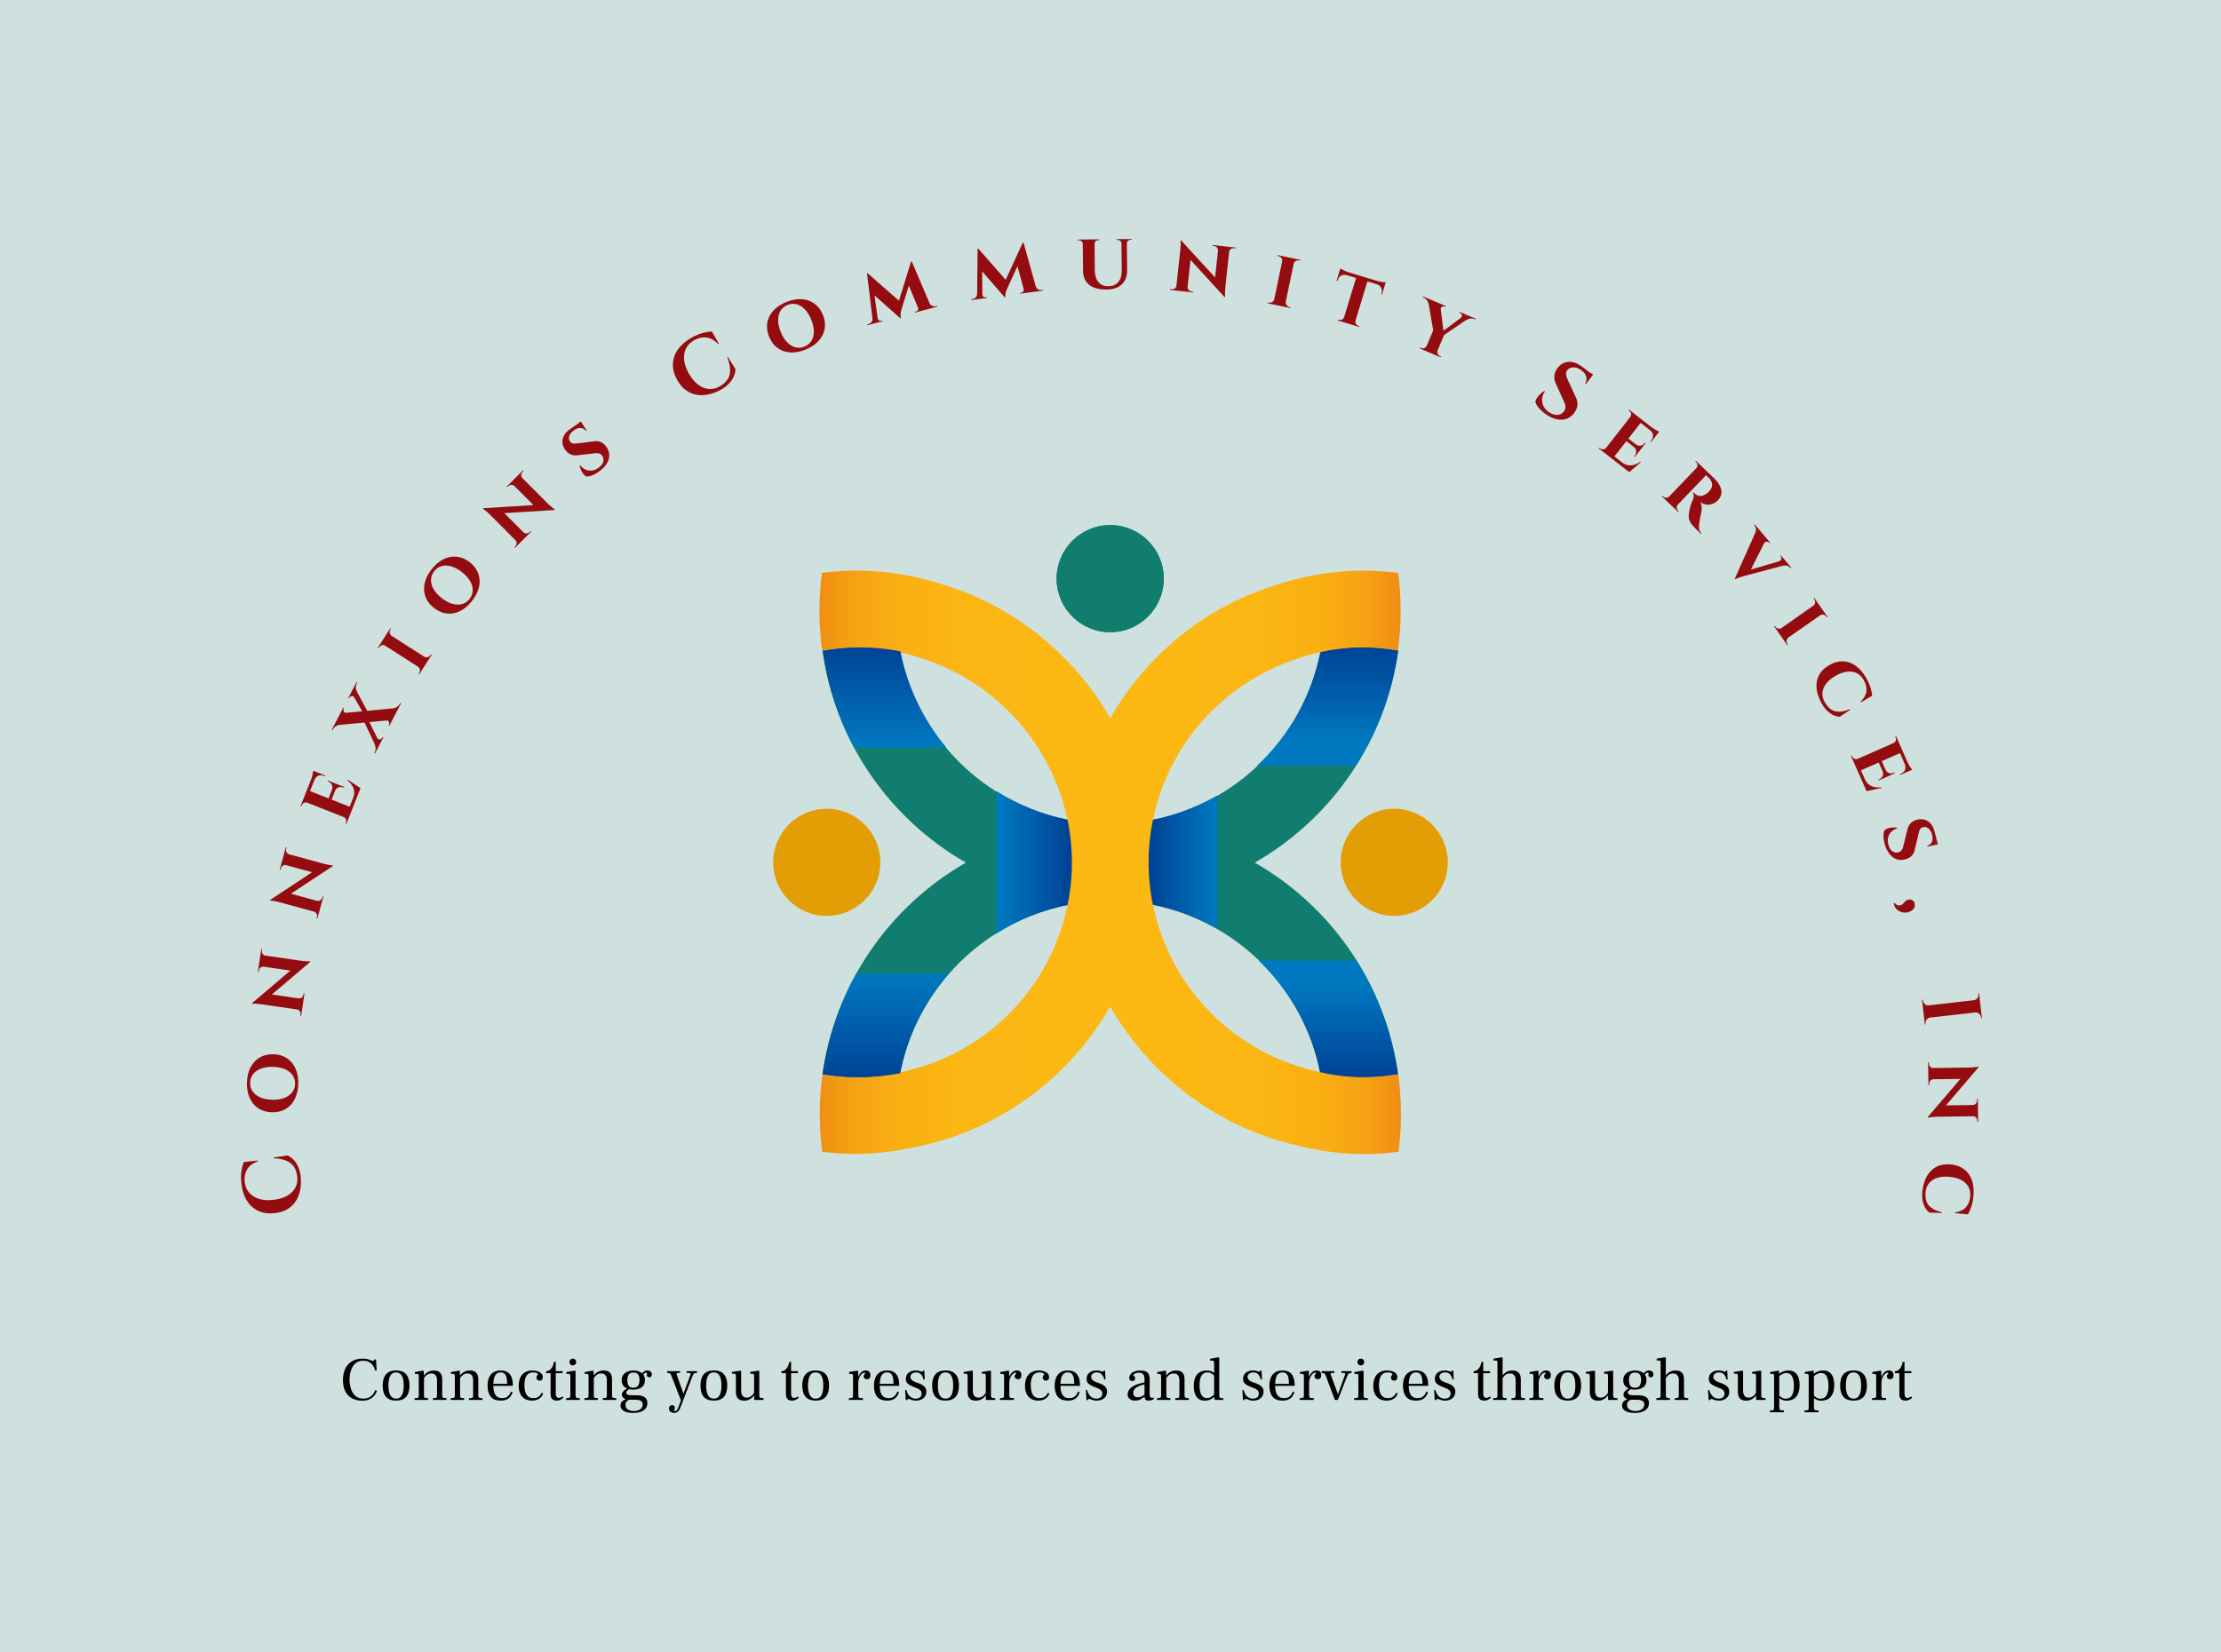 <svg xmlns="http://www.w3.org/2000/svg" viewBox="-37.589 19 650.178 483.739"><rect height="100%" width="100%" x="-37.589" y="19" fill="rgba(207, 225, 222, 1)"/> <g transform="rotate(0 287.5 264.84)"><svg xmlns="http://www.w3.org/2000/svg" xmlns:xlink="http://www.w3.org/1999/xlink" version="1.1" id="Layer_1" x="188.75" y="172.752" viewBox="68.9 69.3 221.6 206.65" xml:space="preserve" height="184.176" width="197.5" preserveAspectRatio="xMinYMin" enable-background="new 0 0 360 360" style="overflow: visible;"><path class="st0" d="M274.2,249.8c-4.1-29.8-22.1-55.3-47.1-69.6c25.1-14.4,43-39.8,47.1-69.6c-3.9-0.7-8-1.1-12.1-1.1   c-4.6,0-9.1,0.4-13.4,1.3c-5.4,28-27.5,50.1-55.5,55.5c-0.3,1.6-12.2,2.1-12.4,3.8c0.2,2.8,0.4,5.7,0.4,8.5c0,2.9-0.1,5.7-0.4,8.5   c0.1,1.1,12.3,6.1,12.4,6.9c28,5.4,50.1,27.5,55.5,55.5c4.4,0.8,8.9,1.3,13.4,1.3C266.2,250.8,270.2,250.4,274.2,249.8L274.2,249.8   z" style="fill-rule: evenodd; clip-rule: evenodd; fill: #107d6e;"></path><linearGradient id="SVGID_1_" gradientUnits="userSpaceOnUse" x1="250.929" y1="140.847" x2="250.929" y2="110.055" style=""><stop offset="0" style="stop-color: #0079C0;"></stop><stop offset="1" style="stop-color: #004497;"></stop></linearGradient><path class="st1" d="M260.2,148.5c7.2-11.3,12.1-24.2,14-38c-3.9-0.7-8-1.1-12.1-1.1c-4.6,0-9.1,0.4-13.4,1.3    c-2.9,14.7-10.3,27.8-20.9,37.7H260.2z" style="fill-rule: evenodd; clip-rule: evenodd; fill: url(#SVGID_1_);"></path><linearGradient id="SVGID_2_" gradientUnits="userSpaceOnUse" x1="251.213" y1="219.661" x2="251.213" y2="249.626" style=""><stop offset="0" style="stop-color: #0079C0;"></stop><stop offset="1" style="stop-color: #004497;"></stop></linearGradient><path class="st2" d="M228.3,212.3c10.2,9.8,17.5,22.7,20.3,37.2c4.4,0.8,8.9,1.3,13.4,1.3c4.1,0,8.2-0.4,12.1-1   c-1.9-13.6-6.6-26.3-13.6-37.4H228.3z" style="fill-rule: evenodd; clip-rule: evenodd; fill: url(#SVGID_2_);"></path><linearGradient id="SVGID_3_" gradientUnits="userSpaceOnUse" x1="214.232" y1="180.123" x2="193.875" y2="180.123" style=""><stop offset="0" style="stop-color: #0079C0;"></stop><stop offset="1" style="stop-color: #004497;"></stop></linearGradient><path class="st3" d="M214.8,158.1c-6.6,3.8-13.9,6.6-21.7,8.1c-0.3,1.6-12.2,2.1-12.4,3.8c0.2,2.8,0.4,5.7,0.4,8.5   c0,2.9-0.1,5.7-0.4,8.5c0.1,1.1,12.3,6.1,12.4,6.9c7.8,1.5,15.1,4.3,21.7,8.1V158.1z" style="fill-rule: evenodd; clip-rule: evenodd; fill: url(#SVGID_3_);"></path><path class="st0" d="M85.1,249.8c4.1-29.8,22.1-55.3,47.1-69.6c-25.1-14.4-43-39.8-47.1-69.6c3.9-0.7,8-1.1,12.1-1.1   c4.6,0,9.1,0.4,13.4,1.3c5.4,28,27.5,50.1,55.5,55.5c0.3,1.6,12.2,2.1,12.4,3.8c-0.2,2.8-0.4,5.7-0.4,8.5c0,2.9,0.1,5.7,0.4,8.5   c-0.1,1.1-12.3,6.1-12.4,6.9c-28,5.4-50.1,27.5-55.5,55.5c-4.4,0.8-8.9,1.3-13.4,1.3C93.1,250.8,89,250.4,85.1,249.8L85.1,249.8z" style="fill-rule: evenodd; clip-rule: evenodd; fill: #107d6e;"></path><linearGradient id="SVGID_4_" gradientUnits="userSpaceOnUse" x1="143.045" y1="180.123" x2="165.646" y2="180.123" style=""><stop offset="0" style="stop-color: #0079C0;"></stop><stop offset="1" style="stop-color: #004497;"></stop></linearGradient><path class="st4" d="M178.6,170c-0.2-1.7-12.1-2.2-12.4-3.8c-8.7-1.7-16.8-5-24-9.5v46.8c7.2-4.6,15.3-7.8,24-9.5   c0.2-0.8,12.3-5.8,12.4-6.9c-0.2-2.8-0.4-5.7-0.4-8.5C178.2,175.7,178.4,172.8,178.6,170z" style="fill-rule: evenodd; clip-rule: evenodd; fill: url(#SVGID_4_);"></path><path class="st0" d="M179.6,104.5c-9.7,0-17.6-7.9-17.6-17.6c0-9.7,7.9-17.6,17.6-17.6c9.7,0,17.6,7.9,17.6,17.6   C197.2,96.6,189.3,104.5,179.6,104.5L179.6,104.5z" style="fill-rule: evenodd; clip-rule: evenodd; fill: #107d6e;"></path><path class="st0" d="M179.6,104.5c-9.7,0-17.6-7.9-17.6-17.6c0-9.7,7.9-17.6,17.6-17.6c9.7,0,17.6,7.9,17.6,17.6   C197.2,96.6,189.3,104.5,179.6,104.5L179.6,104.5z" style="fill-rule: evenodd; clip-rule: evenodd; fill: #107d6e;"></path><linearGradient id="SVGID_5_" gradientUnits="userSpaceOnUse" x1="83.441" y1="180.114" x2="274.694" y2="180.114" style=""><stop offset="0" style="stop-color: #F08D13;"></stop><stop offset="1.445538e-02" style="stop-color: #F29313;"></stop><stop offset="6.979587e-02" style="stop-color: #F6A413;"></stop><stop offset="0.139" style="stop-color: #FAAF13;"></stop><stop offset="0.235" style="stop-color: #FBB613;"></stop><stop offset="0.504" style="stop-color: #FCB813;"></stop><stop offset="0.768" style="stop-color: #FBB613;"></stop><stop offset="0.863" style="stop-color: #FAAF13;"></stop><stop offset="0.931" style="stop-color: #F6A413;"></stop><stop offset="0.986" style="stop-color: #F29313;"></stop><stop offset="1" style="stop-color: #F08D13;"></stop></linearGradient><path class="st5" d="M84.2,263c0-4.5,0.3-8.9,0.9-13.2c11.2,2,20.9,0.8,31.1-2.1c20.8-6,37.7-21.4,45.7-41.3   c7.6-18.9,6.8-39.8-2.7-58.2c-7.4-14.4-19.7-26-34.6-32.5c-12.8-5.5-25.6-7.6-39.6-5.2c-0.6-4.3-0.9-8.7-0.9-13.2   c0-4.2,0.3-8.3,0.8-12.3c15.5-2,29.7,0.1,44.2,5.3c21.4,7.7,39.3,22.9,50.5,42.4c11-19.1,28.3-34.1,49.2-41.9   c14.8-5.6,29.5-7.8,45.4-5.8c0.5,4,0.8,8.1,0.8,12.3c0,4.5-0.3,8.9-0.9,13.2c-14.1-2.5-27-0.3-39.8,5.3   c-15.2,6.7-27.6,18.6-34.9,33.5c-9.3,19.1-9.6,40.7-0.8,59.9c8.1,17.8,23.4,31.6,42.2,37.7c11,3.6,21.4,4.9,33.4,2.8   c0.6,4.3,0.9,8.7,0.9,13.2c0,4.2-0.3,8.3-0.8,12.3c-13,1.7-24.2,0.4-36.3-2.8c-24.9-6.6-45.8-23-58.4-44.9   c-12.6,22-33.8,38.6-59,45c-11.9,3-22.9,4.3-35.6,2.7C84.5,271.2,84.2,267.1,84.2,263L84.2,263z" style="fill-rule: evenodd; clip-rule: evenodd; fill: url(#SVGID_5_);"></path><path class="st6" d="M68.9,180.1c0-9.7,7.9-17.6,17.6-17.6c9.7,0,17.6,7.9,17.6,17.6c0,9.7-7.9,17.6-17.6,17.6   C76.7,197.7,68.9,189.8,68.9,180.1L68.9,180.1z" style="fill-rule: evenodd; clip-rule: evenodd; fill: #e39d05;"></path><path class="st6" d="M255.3,180.1c0-9.7,7.9-17.6,17.6-17.6c9.7,0,17.6,7.9,17.6,17.6c0,9.7-7.9,17.6-17.6,17.6   C263.1,197.7,255.3,189.8,255.3,180.1L255.3,180.1z" style="fill-rule: evenodd; clip-rule: evenodd; fill: #e39d05;"></path><linearGradient id="SVGID_6_" gradientUnits="userSpaceOnUse" x1="105.891" y1="217.119" x2="105.891" y2="250.213" style=""><stop offset="0" style="stop-color: #0079C0;"></stop><stop offset="1" style="stop-color: #004497;"></stop></linearGradient><path class="st7" d="M96.1,216.8c-5.5,10-9.3,21.1-11,32.9c3.9,0.7,8,1,12.1,1c4.6,0,9.1-0.5,13.4-1.3c2.4-12.4,8-23.6,16-32.7   H96.1z" style="fill-rule: evenodd; clip-rule: evenodd; fill: url(#SVGID_6_);"></path><linearGradient id="SVGID_7_" gradientUnits="userSpaceOnUse" x1="105.405" y1="141.977" x2="105.405" y2="109.932" style=""><stop offset="0" style="stop-color: #0079C0;"></stop><stop offset="1" style="stop-color: #004497;"></stop></linearGradient><path class="st8" d="M125.7,142.3c-7.4-8.9-12.7-19.7-15-31.5c-4.4-0.9-8.9-1.3-13.4-1.3c-4.1,0-8.2,0.4-12.1,1.1   c1.6,11.3,5.1,22.1,10.3,31.8H125.7z" style="fill-rule: evenodd; clip-rule: evenodd; fill: url(#SVGID_7_);"></path></svg></g> <svg y="416.469" viewBox="0.95 4.77 459.35 16.27" x="62.805" height="16.27" width="459.35" style="overflow: visible;"><g fill="#000" style=""><path d="M6.61 17.44L6.61 17.44Q4.79 17.44 3.52 16.70Q2.25 15.97 1.60 14.62Q0.95 13.27 0.95 11.43L0.95 11.43Q0.95 9.47 1.64 8.06Q2.32 6.64 3.62 5.89Q4.91 5.13 6.75 5.13L6.75 5.13Q7.61 5.13 8.17 5.29Q8.73 5.45 9.08 5.63Q9.43 5.80 9.67 5.80L9.67 5.80Q9.86 5.80 9.96 5.72Q10.06 5.63 10.10 5.54L10.10 5.54L10.17 5.35L10.64 5.35L10.82 8.59L10.35 8.59Q10.24 8.14 10.02 7.64Q9.79 7.15 9.40 6.71Q9.00 6.28 8.38 6.01Q7.76 5.74 6.86 5.74L6.86 5.74Q5.89 5.74 5.20 6.10Q4.52 6.46 4.07 7.07Q3.62 7.67 3.36 8.40Q3.10 9.13 2.99 9.87Q2.88 10.62 2.88 11.27L2.88 11.27Q2.88 12.29 3.10 13.28Q3.31 14.27 3.79 15.08Q4.27 15.88 5.03 16.35Q5.80 16.83 6.88 16.83L6.88 16.83Q7.76 16.83 8.36 16.60Q8.96 16.36 9.36 15.98Q9.76 15.61 10.01 15.17Q10.26 14.72 10.44 14.33L10.44 14.33L10.91 14.56Q10.75 14.98 10.46 15.47Q10.17 15.97 9.68 16.42Q9.20 16.87 8.45 17.15Q7.70 17.44 6.61 17.44ZM16.51 17.42L16.51 17.42Q14.51 17.42 13.55 16.30Q12.58 15.17 12.58 13.01L12.58 13.01Q12.58 10.87 13.55 9.73Q14.51 8.59 16.51 8.59L16.51 8.59Q18.50 8.59 19.47 9.72Q20.43 10.85 20.43 13.00L20.43 13.00Q20.43 15.17 19.47 16.30Q18.50 17.42 16.51 17.42ZM16.51 16.85L16.51 16.85Q17.68 16.85 18.21 15.85Q18.74 14.85 18.74 13.00L18.74 13.00Q18.74 11.12 18.19 10.14Q17.64 9.16 16.49 9.16L16.49 9.16Q15.34 9.16 14.80 10.15Q14.26 11.14 14.26 13.01L14.26 13.01Q14.26 14.87 14.81 15.86Q15.35 16.85 16.51 16.85ZM31.25 17.23L27.31 17.23L27.31 16.70Q27.85 16.70 28.10 16.65Q28.35 16.60 28.42 16.40Q28.49 16.20 28.49 15.77L28.49 15.77L28.49 11.39Q28.49 10.85 28.33 10.42Q28.17 9.99 27.80 9.73Q27.43 9.47 26.82 9.47L26.82 9.47Q25.99 9.47 25.47 9.92Q24.95 10.37 24.53 10.96L24.53 10.96L24.53 10.19Q24.97 9.65 25.42 9.30Q25.87 8.95 26.40 8.78Q26.93 8.60 27.58 8.60L27.58 8.60Q28.80 8.60 29.40 9.25Q30.01 9.90 30.01 11.20L30.01 11.20L30.01 15.73Q30.01 16.15 30.08 16.35Q30.15 16.56 30.41 16.63Q30.67 16.70 31.25 16.70L31.25 16.70L31.25 17.23ZM25.87 17.23L21.92 17.23L21.92 16.70Q22.52 16.70 22.77 16.63Q23.02 16.56 23.09 16.35Q23.15 16.15 23.15 15.73L23.15 15.73L23.15 10.37Q23.15 9.90 23.04 9.75Q22.93 9.59 22.63 9.59L22.63 9.59L22.01 9.59L22.01 9.05L24.14 8.69L24.62 8.69L24.62 10.03L24.68 10.03L24.68 15.77Q24.68 16.20 24.75 16.40Q24.82 16.60 25.08 16.65Q25.34 16.70 25.87 16.70L25.87 16.70L25.87 17.23ZM41.81 17.23L37.87 17.23L37.87 16.70Q38.41 16.70 38.66 16.65Q38.92 16.60 38.99 16.40Q39.06 16.20 39.06 15.77L39.06 15.77L39.06 11.39Q39.06 10.85 38.90 10.42Q38.74 9.99 38.37 9.73Q38.00 9.47 37.39 9.47L37.39 9.47Q36.56 9.47 36.04 9.92Q35.51 10.37 35.10 10.96L35.10 10.96L35.10 10.19Q35.53 9.65 35.98 9.30Q36.43 8.95 36.96 8.78Q37.49 8.60 38.14 8.60L38.14 8.60Q39.37 8.60 39.97 9.25Q40.57 9.90 40.57 11.20L40.57 11.20L40.57 15.73Q40.57 16.15 40.64 16.35Q40.72 16.56 40.98 16.63Q41.24 16.70 41.81 16.70L41.81 16.70L41.81 17.23ZM36.43 17.23L32.49 17.23L32.49 16.70Q33.08 16.70 33.34 16.63Q33.59 16.56 33.65 16.35Q33.71 16.15 33.71 15.73L33.71 15.73L33.71 10.37Q33.71 9.90 33.61 9.75Q33.50 9.59 33.19 9.59L33.19 9.59L32.58 9.59L32.58 9.05L34.70 8.69L35.19 8.69L35.19 10.03L35.24 10.03L35.24 15.77Q35.24 16.20 35.32 16.40Q35.39 16.60 35.65 16.65Q35.91 16.70 36.43 16.70L36.43 16.70L36.43 17.23ZM47.11 17.42L47.11 17.42Q45.14 17.42 44.22 16.28Q43.29 15.14 43.29 13.10L43.29 13.10Q43.29 11.70 43.71 10.69Q44.14 9.68 44.99 9.14Q45.85 8.60 47.12 8.60L47.12 8.60Q48.26 8.60 48.96 8.99Q49.66 9.38 50.04 10.02Q50.42 10.66 50.55 11.41Q50.69 12.17 50.69 12.92L50.69 12.92L50.69 13.09L44.64 13.09L44.66 12.51L49.01 12.51Q49.01 11.43 48.84 10.68Q48.67 9.94 48.27 9.55Q47.86 9.16 47.14 9.16L47.14 9.16Q46.39 9.16 45.91 9.58Q45.43 9.99 45.21 10.79Q44.98 11.59 44.96 12.76L44.96 12.76Q44.96 13.54 45.06 14.24Q45.16 14.94 45.44 15.50Q45.72 16.06 46.23 16.38Q46.75 16.70 47.57 16.70L47.57 16.70Q48.35 16.70 48.85 16.43Q49.36 16.15 49.66 15.70Q49.97 15.25 50.13 14.78L50.13 14.78L50.62 14.99Q50.42 15.61 50.03 16.16Q49.64 16.72 48.95 17.07Q48.26 17.42 47.11 17.42ZM56.29 17.42L56.29 17.42Q55.03 17.42 54.15 16.88Q53.28 16.34 52.84 15.37Q52.40 14.40 52.40 13.09L52.40 13.09Q52.40 12.13 52.64 11.31Q52.88 10.49 53.37 9.89Q53.86 9.29 54.63 8.95Q55.40 8.60 56.45 8.60L56.45 8.60Q57.31 8.60 57.99 8.84Q58.66 9.07 59.06 9.50Q59.45 9.94 59.45 10.57L59.45 10.57Q59.45 11.02 59.22 11.30Q58.99 11.57 58.52 11.57L58.52 11.57Q58.07 11.57 57.83 11.32Q57.60 11.07 57.60 10.69L57.60 10.69Q57.60 10.40 57.70 10.24Q57.80 10.08 57.90 9.97Q58.00 9.86 58.00 9.72L58.00 9.72Q58.00 9.47 57.63 9.32Q57.26 9.16 56.68 9.16L56.68 9.16Q55.93 9.16 55.34 9.50Q54.76 9.83 54.42 10.64Q54.09 11.45 54.09 12.89L54.09 12.89Q54.09 14.26 54.41 15.10Q54.72 15.95 55.31 16.33Q55.89 16.70 56.68 16.70L56.68 16.70Q57.49 16.70 57.99 16.42Q58.48 16.13 58.75 15.74Q59.02 15.35 59.13 15.10L59.13 15.10L59.56 15.35Q59.49 15.59 59.29 15.93Q59.09 16.27 58.73 16.61Q58.36 16.96 57.76 17.19Q57.17 17.42 56.29 17.42ZM63.50 17.42L63.50 17.42Q63.09 17.42 62.68 17.27Q62.26 17.12 62.00 16.70Q61.74 16.29 61.74 15.53L61.74 15.53L61.74 9.38L60.43 9.38L60.43 8.84Q61.09 8.77 61.56 8.40Q62.03 8.03 62.32 7.43Q62.60 6.82 62.73 6.07L62.73 6.07L63.25 6.07L63.25 8.80L65.25 8.80L65.25 9.38L63.25 9.38L63.25 15.26Q63.25 16.04 63.50 16.34Q63.74 16.63 64.17 16.63L64.17 16.63Q64.48 16.63 64.78 16.48Q65.09 16.33 65.27 16.20L65.27 16.20L65.47 16.63Q65.25 16.79 64.97 16.98Q64.69 17.17 64.34 17.30Q63.99 17.42 63.50 17.42ZM70.29 17.23L66.29 17.23L66.29 16.70Q66.87 16.70 67.13 16.63Q67.39 16.56 67.46 16.35Q67.52 16.15 67.52 15.73L67.52 15.73L67.52 10.37Q67.52 9.90 67.41 9.75Q67.30 9.59 67.00 9.59L67.00 9.59L66.37 9.59L66.37 9.05L68.56 8.69L69.05 8.69L69.05 15.73Q69.05 16.16 69.12 16.37Q69.19 16.58 69.45 16.64Q69.71 16.70 70.29 16.70L70.29 16.70L70.29 17.23ZM68.24 7.11L68.24 7.11Q67.79 7.11 67.52 6.82Q67.25 6.53 67.25 6.14L67.25 6.14Q67.25 5.71 67.52 5.42Q67.79 5.13 68.24 5.13L68.24 5.13Q68.54 5.13 68.77 5.27Q68.99 5.40 69.11 5.63Q69.23 5.85 69.23 6.14L69.23 6.14Q69.23 6.53 68.95 6.82Q68.67 7.11 68.24 7.11ZM80.96 17.23L77.02 17.23L77.02 16.70Q77.56 16.70 77.81 16.65Q78.07 16.60 78.14 16.40Q78.21 16.20 78.21 15.77L78.21 15.77L78.21 11.39Q78.21 10.85 78.05 10.42Q77.89 9.99 77.52 9.73Q77.15 9.47 76.54 9.47L76.54 9.47Q75.71 9.47 75.19 9.92Q74.66 10.37 74.25 10.96L74.25 10.96L74.25 10.19Q74.68 9.65 75.13 9.30Q75.58 8.95 76.11 8.78Q76.64 8.60 77.29 8.60L77.29 8.60Q78.52 8.60 79.12 9.25Q79.72 9.90 79.72 11.20L79.72 11.20L79.72 15.73Q79.72 16.15 79.79 16.35Q79.87 16.56 80.13 16.63Q80.39 16.70 80.96 16.70L80.96 16.70L80.96 17.23ZM75.58 17.23L71.64 17.23L71.64 16.70Q72.23 16.70 72.49 16.63Q72.74 16.56 72.80 16.35Q72.86 16.15 72.86 15.73L72.86 15.73L72.86 10.37Q72.86 9.90 72.76 9.75Q72.65 9.59 72.34 9.59L72.34 9.59L71.73 9.59L71.73 9.05L73.85 8.69L74.34 8.69L74.34 10.03L74.39 10.03L74.39 15.77Q74.39 16.20 74.47 16.40Q74.54 16.60 74.80 16.65Q75.06 16.70 75.58 16.70L75.58 16.70L75.58 17.23ZM85.88 21.04L85.88 21.04Q84.87 21.04 84.03 20.81Q83.20 20.57 82.70 20.08Q82.21 19.58 82.21 18.81L82.21 18.81Q82.21 18.14 82.66 17.68Q83.11 17.21 84.20 16.88L84.20 16.88L85.37 17.01Q84.67 17.12 84.29 17.40Q83.92 17.68 83.78 18.02Q83.65 18.36 83.65 18.67L83.65 18.67Q83.65 19.49 84.31 19.98Q84.98 20.47 86.11 20.47L86.11 20.47Q86.87 20.47 87.45 20.24Q88.04 20.02 88.37 19.58Q88.70 19.15 88.70 18.52L88.70 18.52Q88.70 17.84 88.20 17.51Q87.70 17.17 86.42 17.17L86.42 17.17L84.64 17.17Q84.02 17.17 83.57 16.96Q83.11 16.74 82.85 16.40Q82.60 16.06 82.60 15.66L82.60 15.66Q82.60 15.05 83.20 14.51Q83.79 13.97 84.94 13.55L84.94 13.55L85.59 13.75Q85.48 13.77 85.20 13.88Q84.92 13.99 84.62 14.17Q84.31 14.35 84.10 14.58Q83.88 14.81 83.88 15.10L83.88 15.10Q83.88 15.37 84.21 15.62Q84.55 15.86 85.50 15.86L85.50 15.86L86.81 15.86Q88.52 15.86 89.30 16.44Q90.07 17.03 90.07 18.14L90.07 18.14Q90.07 19.17 89.50 19.81Q88.92 20.45 87.97 20.75Q87.01 21.04 85.88 21.04ZM85.95 14.22L85.95 14.22Q85.12 14.22 84.34 13.95Q83.56 13.68 83.05 13.08Q82.55 12.47 82.55 11.45L82.55 11.45Q82.55 10.67 82.85 10.13Q83.14 9.59 83.65 9.25Q84.15 8.91 84.76 8.76Q85.37 8.60 85.99 8.60L85.99 8.60Q86.87 8.60 87.63 8.89Q88.40 9.18 88.88 9.80Q89.35 10.42 89.35 11.43L89.35 11.43Q89.35 12.46 88.86 13.07Q88.36 13.68 87.58 13.95Q86.80 14.22 85.95 14.22ZM85.91 13.64L85.91 13.64Q86.96 13.64 87.36 13.04Q87.77 12.44 87.77 11.34L87.77 11.34Q87.77 10.71 87.61 10.22Q87.44 9.74 87.07 9.47Q86.69 9.20 86.00 9.20L86.00 9.20Q85.00 9.20 84.60 9.81Q84.20 10.42 84.20 11.47L84.20 11.47Q84.20 12.40 84.56 13.02Q84.92 13.64 85.91 13.64ZM90.63 10.60L90.63 10.60Q90.31 10.60 90.11 10.41Q89.91 10.22 89.91 9.99L89.91 9.99Q89.91 9.81 89.95 9.72Q89.98 9.63 89.98 9.54L89.98 9.54Q89.98 9.43 89.89 9.34Q89.80 9.25 89.62 9.25L89.62 9.25Q89.46 9.25 89.22 9.44Q88.97 9.63 88.70 10.10L88.70 10.10L88.34 9.76Q88.65 9.22 89.09 8.91Q89.53 8.60 90.05 8.60L90.05 8.60Q90.65 8.60 91.01 8.92Q91.37 9.23 91.37 9.76L91.37 9.76Q91.37 10.13 91.18 10.37Q90.99 10.60 90.63 10.60ZM97.90 21.02L97.90 21.02Q97.43 21.02 97.09 20.84Q96.75 20.66 96.57 20.38Q96.39 20.09 96.39 19.75L96.39 19.75Q96.39 19.31 96.65 19.03Q96.91 18.74 97.31 18.74L97.31 18.74Q97.61 18.74 97.86 18.94Q98.10 19.13 98.10 19.51L98.10 19.51Q98.10 19.71 98.05 19.84Q97.99 19.96 97.93 20.04Q97.87 20.12 97.87 20.25L97.87 20.25Q97.87 20.38 97.96 20.42Q98.05 20.47 98.17 20.47L98.17 20.47Q98.53 20.47 98.76 20.15Q98.98 19.84 99.31 18.95L99.31 18.95L102.65 9.94Q102.78 9.63 102.69 9.48Q102.60 9.32 102.31 9.32L102.31 9.32L101.56 9.32L101.56 8.80L104.62 8.80L104.62 9.32Q104.17 9.32 103.93 9.40Q103.70 9.47 103.56 9.67Q103.43 9.86 103.28 10.24L103.28 10.24L100.03 18.70Q99.83 19.21 99.65 19.63Q99.47 20.05 99.23 20.37Q99.00 20.68 98.69 20.85Q98.37 21.02 97.90 21.02ZM100.93 15.37L100.10 17.86L97.11 10.17Q96.98 9.81 96.85 9.63Q96.71 9.45 96.50 9.39Q96.28 9.32 95.87 9.32L95.87 9.32L95.87 8.80L99.63 8.80L99.63 9.32L99.02 9.32Q98.71 9.32 98.65 9.49Q98.59 9.65 98.69 9.92L98.69 9.92L100.62 15.37L100.93 15.37ZM109.53 17.42L109.53 17.42Q107.53 17.42 106.57 16.30Q105.61 15.17 105.61 13.01L105.61 13.01Q105.61 10.87 106.57 9.73Q107.53 8.59 109.53 8.59L109.53 8.59Q111.53 8.59 112.49 9.72Q113.45 10.85 113.45 13.00L113.45 13.00Q113.45 15.17 112.49 16.30Q111.53 17.42 109.53 17.42ZM109.53 16.85L109.53 16.85Q110.70 16.85 111.23 15.85Q111.76 14.85 111.76 13.00L111.76 13.00Q111.76 11.12 111.21 10.14Q110.66 9.16 109.51 9.16L109.51 9.16Q108.36 9.16 107.82 10.15Q107.28 11.14 107.28 13.01L107.28 13.01Q107.28 14.87 107.83 15.86Q108.38 16.85 109.53 16.85ZM118.39 17.44L118.39 17.44Q117.18 17.44 116.59 16.79Q115.99 16.15 115.99 14.87L115.99 14.87L115.99 10.33Q115.99 9.86 115.88 9.70Q115.78 9.54 115.45 9.54L115.45 9.54L114.84 9.54L114.84 9.02L117.02 8.69L117.52 8.69L117.52 14.58Q117.52 15.12 117.68 15.57Q117.85 16.02 118.22 16.29Q118.58 16.56 119.18 16.56L119.18 16.56Q119.75 16.56 120.19 16.30Q120.62 16.04 120.96 15.62Q121.30 15.21 121.57 14.80L121.57 14.80L121.57 15.55Q121.28 16.00 120.84 16.44Q120.40 16.88 119.80 17.16Q119.20 17.44 118.39 17.44ZM124.07 17.23L121.34 17.23L121.34 15.97L121.30 15.97L121.32 10.33Q121.32 9.86 121.21 9.70Q121.10 9.54 120.78 9.54L120.78 9.54L120.17 9.54L120.17 9.02L122.35 8.69L122.83 8.69L122.83 15.73Q122.83 16.15 122.90 16.35Q122.98 16.56 123.24 16.63Q123.50 16.70 124.07 16.70L124.07 16.70L124.07 17.23ZM132.39 17.42L132.39 17.42Q131.98 17.42 131.56 17.27Q131.15 17.12 130.89 16.70Q130.63 16.29 130.63 15.53L130.63 15.53L130.63 9.38L129.31 9.38L129.31 8.84Q129.98 8.77 130.45 8.40Q130.91 8.03 131.20 7.43Q131.49 6.82 131.62 6.07L131.62 6.07L132.14 6.07L132.14 8.80L134.14 8.80L134.14 9.38L132.14 9.38L132.14 15.26Q132.14 16.04 132.38 16.34Q132.62 16.63 133.06 16.63L133.06 16.63Q133.36 16.63 133.67 16.48Q133.97 16.33 134.15 16.20L134.15 16.20L134.35 16.63Q134.14 16.79 133.86 16.98Q133.58 17.17 133.23 17.30Q132.88 17.42 132.39 17.42ZM139.34 17.42L139.34 17.42Q137.34 17.42 136.38 16.30Q135.41 15.17 135.41 13.01L135.41 13.01Q135.41 10.87 136.38 9.73Q137.34 8.59 139.34 8.59L139.34 8.59Q141.34 8.59 142.30 9.72Q143.26 10.85 143.26 13.00L143.26 13.00Q143.26 15.17 142.30 16.30Q141.34 17.42 139.34 17.42ZM139.34 16.85L139.34 16.85Q140.51 16.85 141.04 15.85Q141.57 14.85 141.57 13.00L141.57 13.00Q141.57 11.12 141.02 10.14Q140.47 9.16 139.32 9.16L139.32 9.16Q138.17 9.16 137.63 10.15Q137.09 11.14 137.09 13.01L137.09 13.01Q137.09 14.87 137.64 15.86Q138.19 16.85 139.34 16.85ZM153.18 17.23L149.06 17.23L149.06 16.70Q149.65 16.70 149.90 16.63Q150.16 16.56 150.22 16.35Q150.28 16.15 150.28 15.73L150.28 15.73L150.28 10.37Q150.28 9.90 150.17 9.75Q150.07 9.59 149.76 9.59L149.76 9.59L149.15 9.59L149.15 9.05L151.27 8.69L151.76 8.69L151.76 10.39L151.81 10.39L151.81 15.73Q151.81 16.16 151.89 16.37Q151.97 16.58 152.26 16.64Q152.55 16.70 153.18 16.70L153.18 16.70L153.18 17.23ZM151.81 12.13L151.74 12.15L151.74 10.49Q151.87 10.26 152.05 9.94Q152.23 9.61 152.50 9.31Q152.77 9.00 153.14 8.79Q153.52 8.59 154.01 8.59L154.01 8.59Q154.66 8.59 155.01 8.96Q155.36 9.34 155.36 10.01L155.36 10.01Q155.36 10.51 155.12 10.84Q154.87 11.16 154.33 11.16L154.33 11.16Q153.86 11.16 153.63 10.91Q153.40 10.66 153.40 10.31L153.40 10.31Q153.40 10.04 153.50 9.88Q153.61 9.72 153.72 9.61Q153.83 9.50 153.83 9.40L153.83 9.40Q153.83 9.32 153.77 9.28Q153.72 9.23 153.59 9.23L153.59 9.23Q153.32 9.23 153.02 9.46Q152.71 9.68 152.43 10.09Q152.15 10.49 151.98 11.02Q151.81 11.54 151.81 12.13L151.81 12.13ZM160.22 17.42L160.22 17.42Q158.26 17.42 157.33 16.28Q156.40 15.14 156.40 13.10L156.40 13.10Q156.40 11.70 156.83 10.69Q157.25 9.68 158.10 9.14Q158.96 8.60 160.24 8.60L160.24 8.60Q161.37 8.60 162.07 8.99Q162.77 9.38 163.15 10.02Q163.53 10.66 163.67 11.41Q163.80 12.17 163.80 12.92L163.80 12.92L163.80 13.09L157.75 13.09L157.77 12.51L162.13 12.51Q162.13 11.43 161.96 10.68Q161.78 9.94 161.38 9.55Q160.97 9.16 160.25 9.16L160.25 9.16Q159.50 9.16 159.02 9.58Q158.54 9.99 158.32 10.79Q158.09 11.59 158.08 12.76L158.08 12.76Q158.08 13.54 158.18 14.24Q158.27 14.94 158.55 15.50Q158.83 16.06 159.35 16.38Q159.86 16.70 160.69 16.70L160.69 16.70Q161.46 16.70 161.96 16.43Q162.47 16.15 162.77 15.70Q163.08 15.25 163.24 14.78L163.24 14.78L163.73 14.99Q163.53 15.61 163.14 16.16Q162.76 16.72 162.06 17.07Q161.37 17.42 160.22 17.42ZM168.62 17.42L168.62 17.42Q168.03 17.41 167.66 17.29Q167.29 17.17 167.04 17.06Q166.79 16.94 166.52 16.94L166.52 16.94Q166.32 16.94 166.23 17.03Q166.14 17.12 166.05 17.28L166.05 17.28L165.71 17.28L165.53 14.31L165.89 14.31Q166.25 15.61 166.96 16.23Q167.67 16.85 168.61 16.85L168.61 16.85Q169.38 16.85 169.87 16.47Q170.35 16.09 170.35 15.37L170.35 15.37Q170.35 14.81 170.06 14.49Q169.78 14.17 169.31 13.94Q168.84 13.72 168.32 13.52L168.32 13.52L167.87 13.36Q166.86 12.94 166.30 12.46Q165.74 11.97 165.74 11.05L165.74 11.05Q165.74 9.90 166.55 9.25Q167.36 8.60 168.68 8.60L168.68 8.60Q169.20 8.60 169.52 8.69Q169.83 8.77 170.04 8.85Q170.24 8.93 170.44 8.93L170.44 8.93Q170.69 8.93 170.75 8.80Q170.80 8.68 170.82 8.60L170.82 8.60L171.14 8.60L171.27 11.25L170.91 11.25Q170.78 10.66 170.52 10.19Q170.26 9.72 169.83 9.44Q169.40 9.16 168.75 9.16L168.75 9.16Q168.03 9.16 167.54 9.52Q167.06 9.88 167.06 10.46L167.06 10.46Q167.06 10.87 167.30 11.19Q167.54 11.50 167.91 11.71Q168.28 11.92 168.62 12.04L168.62 12.04L169.11 12.20Q169.94 12.49 170.52 12.83Q171.11 13.16 171.42 13.64Q171.74 14.11 171.74 14.81L171.74 14.81Q171.74 15.61 171.34 16.20Q170.95 16.79 170.24 17.12Q169.54 17.44 168.62 17.42ZM177.35 17.42L177.35 17.42Q175.36 17.42 174.39 16.30Q173.43 15.17 173.43 13.01L173.43 13.01Q173.43 10.87 174.39 9.73Q175.36 8.59 177.35 8.59L177.35 8.59Q179.35 8.59 180.32 9.72Q181.28 10.85 181.28 13.00L181.28 13.00Q181.28 15.17 180.32 16.30Q179.35 17.42 177.35 17.42ZM177.35 16.85L177.35 16.85Q178.52 16.85 179.06 15.85Q179.59 14.85 179.59 13.00L179.59 13.00Q179.59 11.12 179.04 10.14Q178.49 9.16 177.34 9.16L177.34 9.16Q176.18 9.16 175.64 10.15Q175.10 11.14 175.10 13.01L175.10 13.01Q175.10 14.87 175.65 15.86Q176.20 16.85 177.35 16.85ZM186.21 17.44L186.21 17.44Q185.00 17.44 184.41 16.79Q183.82 16.15 183.82 14.87L183.82 14.87L183.82 10.33Q183.82 9.86 183.71 9.70Q183.60 9.54 183.28 9.54L183.28 9.54L182.66 9.54L182.66 9.02L184.84 8.69L185.35 8.69L185.35 14.58Q185.35 15.12 185.51 15.57Q185.67 16.02 186.04 16.29Q186.41 16.56 187.00 16.56L187.00 16.56Q187.58 16.56 188.01 16.30Q188.44 16.04 188.78 15.62Q189.13 15.21 189.40 14.80L189.40 14.80L189.40 15.55Q189.11 16.00 188.67 16.44Q188.23 16.88 187.62 17.16Q187.02 17.44 186.21 17.44ZM191.90 17.23L189.16 17.23L189.16 15.97L189.13 15.97L189.14 10.33Q189.14 9.86 189.04 9.70Q188.93 9.54 188.60 9.54L188.60 9.54L187.99 9.54L187.99 9.02L190.17 8.69L190.66 8.69L190.66 15.73Q190.66 16.15 190.73 16.35Q190.80 16.56 191.06 16.63Q191.32 16.70 191.90 16.70L191.90 16.70L191.90 17.23ZM197.39 17.23L193.27 17.23L193.27 16.70Q193.86 16.70 194.11 16.63Q194.36 16.56 194.43 16.35Q194.49 16.15 194.49 15.73L194.49 15.73L194.49 10.37Q194.49 9.90 194.38 9.75Q194.27 9.59 193.97 9.59L193.97 9.59L193.36 9.59L193.36 9.05L195.48 8.69L195.97 8.69L195.97 10.39L196.02 10.39L196.02 15.73Q196.02 16.16 196.10 16.37Q196.18 16.58 196.47 16.64Q196.76 16.70 197.39 16.70L197.39 16.70L197.39 17.23ZM196.02 12.13L195.95 12.15L195.95 10.49Q196.07 10.26 196.25 9.94Q196.43 9.61 196.70 9.31Q196.97 9.00 197.35 8.79Q197.73 8.59 198.22 8.59L198.22 8.59Q198.86 8.59 199.22 8.96Q199.57 9.34 199.57 10.01L199.57 10.01Q199.57 10.51 199.32 10.84Q199.08 11.16 198.54 11.16L198.54 11.16Q198.07 11.16 197.84 10.91Q197.60 10.66 197.60 10.31L197.60 10.31Q197.60 10.04 197.71 9.88Q197.82 9.72 197.93 9.61Q198.04 9.50 198.04 9.40L198.04 9.40Q198.04 9.32 197.98 9.28Q197.93 9.23 197.80 9.23L197.80 9.23Q197.53 9.23 197.23 9.46Q196.92 9.68 196.64 10.09Q196.36 10.49 196.19 11.02Q196.02 11.54 196.02 12.13L196.02 12.13ZM204.50 17.42L204.50 17.42Q203.24 17.42 202.37 16.88Q201.49 16.34 201.05 15.37Q200.61 14.40 200.61 13.09L200.61 13.09Q200.61 12.13 200.85 11.31Q201.10 10.49 201.58 9.89Q202.07 9.29 202.84 8.95Q203.62 8.60 204.66 8.60L204.66 8.60Q205.52 8.60 206.20 8.84Q206.87 9.07 207.27 9.50Q207.67 9.94 207.67 10.57L207.67 10.57Q207.67 11.02 207.43 11.30Q207.20 11.57 206.73 11.57L206.73 11.57Q206.28 11.57 206.05 11.32Q205.81 11.07 205.81 10.69L205.81 10.69Q205.81 10.40 205.91 10.24Q206.01 10.08 206.11 9.97Q206.21 9.86 206.21 9.72L206.21 9.72Q206.21 9.47 205.84 9.32Q205.47 9.16 204.89 9.16L204.89 9.16Q204.14 9.16 203.55 9.50Q202.97 9.83 202.64 10.64Q202.30 11.45 202.30 12.89L202.30 12.89Q202.30 14.26 202.62 15.10Q202.93 15.95 203.52 16.33Q204.10 16.70 204.89 16.70L204.89 16.70Q205.70 16.70 206.20 16.42Q206.69 16.13 206.96 15.74Q207.23 15.35 207.34 15.10L207.34 15.10L207.77 15.35Q207.70 15.59 207.50 15.93Q207.31 16.27 206.94 16.61Q206.57 16.96 205.97 17.19Q205.38 17.42 204.50 17.42ZM213.12 17.42L213.12 17.42Q211.16 17.42 210.23 16.28Q209.30 15.14 209.30 13.10L209.30 13.10Q209.30 11.70 209.73 10.69Q210.15 9.68 211.01 9.14Q211.86 8.60 213.14 8.60L213.14 8.60Q214.27 8.60 214.97 8.99Q215.68 9.38 216.05 10.02Q216.43 10.66 216.57 11.41Q216.70 12.17 216.70 12.92L216.70 12.92L216.70 13.09L210.65 13.09L210.67 12.51L215.03 12.51Q215.03 11.43 214.86 10.68Q214.69 9.94 214.28 9.55Q213.88 9.16 213.16 9.16L213.16 9.16Q212.40 9.16 211.92 9.58Q211.45 9.99 211.22 10.79Q211.00 11.59 210.98 12.76L210.98 12.76Q210.98 13.54 211.08 14.24Q211.18 14.94 211.46 15.50Q211.73 16.06 212.25 16.38Q212.76 16.70 213.59 16.70L213.59 16.70Q214.36 16.70 214.87 16.43Q215.37 16.15 215.68 15.70Q215.98 15.25 216.14 14.78L216.14 14.78L216.63 14.99Q216.43 15.61 216.05 16.16Q215.66 16.72 214.97 17.07Q214.27 17.42 213.12 17.42ZM221.53 17.42L221.53 17.42Q220.93 17.41 220.56 17.29Q220.19 17.17 219.94 17.06Q219.69 16.94 219.42 16.94L219.42 16.94Q219.22 16.94 219.13 17.03Q219.04 17.12 218.95 17.28L218.95 17.28L218.61 17.28L218.43 14.31L218.79 14.31Q219.15 15.61 219.86 16.23Q220.57 16.85 221.51 16.85L221.51 16.85Q222.28 16.85 222.77 16.47Q223.25 16.09 223.25 15.37L223.25 15.37Q223.25 14.81 222.97 14.49Q222.68 14.17 222.21 13.94Q221.74 13.72 221.22 13.52L221.22 13.52L220.77 13.36Q219.76 12.94 219.20 12.46Q218.65 11.97 218.65 11.05L218.65 11.05Q218.65 9.90 219.46 9.25Q220.27 8.60 221.58 8.60L221.58 8.60Q222.10 8.60 222.42 8.69Q222.73 8.77 222.94 8.85Q223.15 8.93 223.34 8.93L223.34 8.93Q223.60 8.93 223.65 8.80Q223.70 8.68 223.72 8.60L223.72 8.60L224.05 8.60L224.17 11.25L223.81 11.25Q223.69 10.66 223.43 10.19Q223.16 9.72 222.73 9.44Q222.30 9.16 221.65 9.16L221.65 9.16Q220.93 9.16 220.45 9.52Q219.96 9.88 219.96 10.46L219.96 10.46Q219.96 10.87 220.20 11.19Q220.45 11.50 220.82 11.71Q221.18 11.92 221.53 12.04L221.53 12.04L222.01 12.20Q222.84 12.49 223.43 12.83Q224.01 13.16 224.33 13.64Q224.64 14.11 224.64 14.81L224.64 14.81Q224.64 15.61 224.24 16.20Q223.85 16.79 223.15 17.12Q222.44 17.44 221.53 17.42ZM236.75 17.41L236.75 17.41Q236.43 17.41 236.17 17.32Q235.91 17.23 235.76 16.92Q235.60 16.61 235.60 15.97L235.60 15.97L235.60 11.07Q235.60 10.21 235.24 9.73Q234.88 9.25 233.96 9.25L233.96 9.25Q233.51 9.25 233.15 9.37Q232.78 9.49 232.55 9.65Q232.33 9.81 232.33 9.95L232.33 9.95Q232.33 10.10 232.46 10.19Q232.60 10.28 232.73 10.42Q232.87 10.57 232.87 10.89L232.87 10.89Q232.87 11.27 232.65 11.49Q232.43 11.72 232.04 11.72L232.04 11.72Q231.62 11.72 231.38 11.47Q231.14 11.21 231.14 10.76L231.14 10.76Q231.14 10.22 231.49 9.74Q231.84 9.25 232.58 8.94Q233.32 8.62 234.45 8.62L234.45 8.62Q235.75 8.62 236.43 9.15Q237.11 9.68 237.11 11.12L237.11 11.12L237.11 15.39Q237.11 16.11 237.27 16.36Q237.42 16.61 237.76 16.61L237.76 16.61Q237.92 16.61 238.03 16.58Q238.14 16.54 238.27 16.49L238.27 16.49L238.39 16.94Q238.19 17.06 237.81 17.24Q237.42 17.41 236.75 17.41ZM232.90 17.42L232.90 17.42Q231.97 17.42 231.32 16.98Q230.67 16.54 230.67 15.62L230.67 15.62Q230.67 14.76 231.28 14.03Q231.89 13.30 233.09 12.79Q234.29 12.28 236.03 12.06L236.03 12.06L236.03 12.60Q234.14 12.94 233.22 13.57Q232.29 14.20 232.29 15.19L232.29 15.19Q232.29 15.82 232.66 16.14Q233.03 16.45 233.69 16.45L233.69 16.45Q234.18 16.45 234.59 16.27Q235.01 16.09 235.36 15.83Q235.71 15.57 236.02 15.32L236.02 15.32L236.02 15.89Q235.55 16.33 235.07 16.67Q234.59 17.01 234.07 17.22Q233.55 17.42 232.90 17.42ZM248.56 17.23L244.62 17.23L244.62 16.70Q245.16 16.70 245.41 16.65Q245.66 16.60 245.74 16.40Q245.81 16.20 245.81 15.77L245.81 15.77L245.81 11.39Q245.81 10.85 245.65 10.42Q245.48 9.99 245.12 9.73Q244.75 9.47 244.13 9.47L244.13 9.47Q243.31 9.47 242.78 9.92Q242.26 10.37 241.85 10.96L241.85 10.96L241.85 10.19Q242.28 9.65 242.73 9.30Q243.18 8.95 243.71 8.78Q244.24 8.60 244.89 8.60L244.89 8.60Q246.11 8.60 246.72 9.25Q247.32 9.90 247.32 11.20L247.32 11.20L247.32 15.73Q247.32 16.15 247.39 16.35Q247.46 16.56 247.72 16.63Q247.99 16.70 248.56 16.70L248.56 16.70L248.56 17.23ZM243.18 17.23L239.24 17.23L239.24 16.70Q239.83 16.70 240.08 16.63Q240.34 16.56 240.40 16.35Q240.46 16.15 240.46 15.73L240.46 15.73L240.46 10.37Q240.46 9.90 240.35 9.75Q240.25 9.59 239.94 9.59L239.94 9.59L239.33 9.59L239.33 9.05L241.45 8.69L241.94 8.69L241.94 10.03L241.99 10.03L241.99 15.77Q241.99 16.20 242.06 16.40Q242.14 16.60 242.40 16.65Q242.66 16.70 243.18 16.70L243.18 16.70L243.18 17.23ZM253.28 17.44L253.28 17.44Q251.69 17.44 250.86 16.34Q250.02 15.23 250.02 13.16L250.02 13.16Q250.02 11.56 250.50 10.55Q250.97 9.54 251.84 9.07Q252.70 8.60 253.84 8.60L253.84 8.60Q254.59 8.60 255.09 8.81Q255.58 9.02 255.92 9.30Q256.25 9.58 256.50 9.77L256.50 9.77L256.50 10.69Q256.25 10.33 255.89 9.98Q255.53 9.63 255.07 9.40Q254.61 9.16 254.03 9.16L254.03 9.16Q252.94 9.16 252.32 10.04Q251.71 10.91 251.71 12.94L251.71 12.94Q251.71 14.72 252.23 15.71Q252.76 16.69 253.91 16.69L253.91 16.69Q254.48 16.69 254.93 16.44Q255.37 16.20 255.72 15.89Q256.07 15.57 256.34 15.34L256.34 15.34L256.34 16.09Q256.12 16.27 255.71 16.60Q255.29 16.92 254.70 17.18Q254.11 17.44 253.28 17.44ZM258.66 17.23L256.16 17.23L255.98 16.02L255.98 6.50Q255.98 6.01 255.87 5.85Q255.76 5.69 255.42 5.69L255.42 5.69L254.79 5.69L254.79 5.17L256.99 4.77L257.49 4.77L257.49 15.86Q257.49 16.38 257.64 16.54Q257.80 16.70 258.19 16.70L258.19 16.70L258.66 16.70L258.66 17.23ZM256.12 9.50L255.92 9.50L255.92 9.23L256.12 9.23L256.12 9.50ZM267.34 17.42L267.34 17.42Q266.74 17.41 266.37 17.29Q266.00 17.17 265.75 17.06Q265.50 16.94 265.23 16.94L265.23 16.94Q265.03 16.94 264.94 17.03Q264.85 17.12 264.76 17.28L264.76 17.28L264.42 17.28L264.24 14.31L264.60 14.31Q264.96 15.61 265.67 16.23Q266.38 16.85 267.32 16.85L267.32 16.85Q268.09 16.85 268.58 16.47Q269.06 16.09 269.06 15.37L269.06 15.37Q269.06 14.81 268.78 14.49Q268.49 14.17 268.02 13.94Q267.55 13.72 267.03 13.52L267.03 13.52L266.58 13.36Q265.57 12.94 265.01 12.46Q264.46 11.97 264.46 11.05L264.46 11.05Q264.46 9.90 265.27 9.25Q266.08 8.60 267.39 8.60L267.39 8.60Q267.91 8.60 268.23 8.69Q268.54 8.77 268.75 8.85Q268.96 8.93 269.15 8.93L269.15 8.93Q269.41 8.93 269.46 8.80Q269.51 8.68 269.53 8.60L269.53 8.60L269.86 8.60L269.98 11.25L269.62 11.25Q269.50 10.66 269.24 10.19Q268.97 9.72 268.54 9.44Q268.11 9.16 267.46 9.16L267.46 9.16Q266.74 9.16 266.26 9.52Q265.77 9.88 265.77 10.46L265.77 10.46Q265.77 10.87 266.01 11.19Q266.26 11.50 266.63 11.71Q266.99 11.92 267.34 12.04L267.34 12.04L267.82 12.20Q268.65 12.49 269.24 12.83Q269.82 13.16 270.14 13.64Q270.45 14.11 270.45 14.81L270.45 14.81Q270.45 15.61 270.05 16.20Q269.66 16.79 268.96 17.12Q268.25 17.44 267.34 17.42ZM275.98 17.42L275.98 17.42Q274.01 17.42 273.09 16.28Q272.16 15.14 272.16 13.10L272.16 13.10Q272.16 11.70 272.58 10.69Q273.01 9.68 273.86 9.14Q274.72 8.60 275.99 8.60L275.99 8.60Q277.13 8.60 277.83 8.99Q278.53 9.38 278.91 10.02Q279.29 10.66 279.42 11.41Q279.56 12.17 279.56 12.92L279.56 12.92L279.56 13.09L273.51 13.09L273.53 12.51L277.88 12.51Q277.88 11.43 277.71 10.68Q277.54 9.94 277.14 9.55Q276.73 9.16 276.01 9.16L276.01 9.16Q275.26 9.16 274.78 9.58Q274.30 9.99 274.08 10.79Q273.85 11.59 273.83 12.76L273.83 12.76Q273.83 13.54 273.93 14.24Q274.03 14.94 274.31 15.50Q274.59 16.06 275.10 16.38Q275.62 16.70 276.44 16.70L276.44 16.70Q277.22 16.70 277.72 16.43Q278.23 16.15 278.53 15.70Q278.84 15.25 279 14.78L279 14.78L279.49 14.99Q279.29 15.61 278.90 16.16Q278.51 16.72 277.82 17.07Q277.13 17.42 275.98 17.42ZM285.16 17.23L281.03 17.23L281.03 16.70Q281.63 16.70 281.88 16.63Q282.13 16.56 282.20 16.35Q282.26 16.15 282.26 15.73L282.26 15.73L282.26 10.37Q282.26 9.90 282.15 9.75Q282.04 9.59 281.74 9.59L281.74 9.59L281.12 9.59L281.12 9.05L283.25 8.69L283.73 8.69L283.73 10.39L283.79 10.39L283.79 15.73Q283.79 16.16 283.87 16.37Q283.95 16.58 284.24 16.64Q284.53 16.70 285.16 16.70L285.16 16.70L285.16 17.23ZM283.79 12.13L283.72 12.15L283.72 10.49Q283.84 10.26 284.02 9.94Q284.20 9.61 284.47 9.31Q284.74 9.00 285.12 8.79Q285.50 8.59 285.98 8.59L285.98 8.59Q286.63 8.59 286.98 8.96Q287.33 9.34 287.33 10.01L287.33 10.01Q287.33 10.51 287.09 10.84Q286.85 11.16 286.31 11.16L286.31 11.16Q285.84 11.16 285.61 10.91Q285.37 10.66 285.37 10.31L285.37 10.31Q285.37 10.04 285.48 9.88Q285.59 9.72 285.70 9.61Q285.80 9.50 285.80 9.40L285.80 9.40Q285.80 9.32 285.75 9.28Q285.70 9.23 285.57 9.23L285.57 9.23Q285.30 9.23 284.99 9.46Q284.69 9.68 284.41 10.09Q284.13 10.49 283.96 11.02Q283.79 11.54 283.79 12.13L283.79 12.13ZM292.19 17.23L291.33 17.23L288.63 10.06Q288.45 9.61 288.23 9.47Q288.02 9.32 287.42 9.32L287.42 9.32L287.42 8.80L291.17 8.80L291.17 9.32L290.45 9.32Q290.20 9.32 290.13 9.49Q290.07 9.65 290.14 9.88L290.14 9.88L292.21 15.52L292.25 15.52L294.30 9.86Q294.37 9.67 294.32 9.50Q294.26 9.32 294.03 9.32L294.03 9.32L293.24 9.32L293.24 8.80L296.24 8.80L296.24 9.32Q295.67 9.32 295.43 9.49Q295.20 9.65 295.02 10.06L295.02 10.06L292.19 17.23ZM300.98 17.23L296.98 17.23L296.98 16.70Q297.56 16.70 297.82 16.63Q298.08 16.56 298.14 16.35Q298.21 16.15 298.21 15.73L298.21 15.73L298.21 10.37Q298.21 9.90 298.10 9.75Q297.99 9.59 297.68 9.59L297.68 9.59L297.05 9.59L297.05 9.05L299.25 8.69L299.74 8.69L299.74 15.73Q299.74 16.16 299.81 16.37Q299.88 16.58 300.14 16.64Q300.40 16.70 300.98 16.70L300.98 16.70L300.98 17.23ZM298.93 7.11L298.93 7.11Q298.48 7.11 298.21 6.82Q297.94 6.53 297.94 6.14L297.94 6.14Q297.94 5.71 298.21 5.42Q298.48 5.13 298.93 5.13L298.93 5.13Q299.23 5.13 299.46 5.27Q299.68 5.40 299.80 5.63Q299.92 5.85 299.92 6.14L299.92 6.14Q299.92 6.53 299.64 6.82Q299.36 7.11 298.93 7.11ZM306.45 17.42L306.45 17.42Q305.19 17.42 304.32 16.88Q303.44 16.34 303.00 15.37Q302.56 14.40 302.56 13.09L302.56 13.09Q302.56 12.13 302.81 11.31Q303.05 10.49 303.53 9.89Q304.02 9.29 304.79 8.95Q305.57 8.60 306.61 8.60L306.61 8.60Q307.48 8.60 308.15 8.84Q308.83 9.07 309.22 9.50Q309.62 9.94 309.62 10.57L309.62 10.57Q309.62 11.02 309.38 11.30Q309.15 11.57 308.68 11.57L308.68 11.57Q308.23 11.57 308.00 11.32Q307.76 11.07 307.76 10.69L307.76 10.69Q307.76 10.40 307.86 10.24Q307.96 10.08 308.06 9.97Q308.16 9.86 308.16 9.72L308.16 9.72Q308.16 9.47 307.79 9.32Q307.42 9.16 306.85 9.16L306.85 9.16Q306.09 9.16 305.50 9.50Q304.92 9.83 304.59 10.64Q304.25 11.45 304.25 12.89L304.25 12.89Q304.25 14.26 304.57 15.10Q304.88 15.95 305.47 16.33Q306.05 16.70 306.85 16.70L306.85 16.70Q307.66 16.70 308.15 16.42Q308.65 16.13 308.92 15.74Q309.19 15.35 309.29 15.10L309.29 15.10L309.73 15.35Q309.65 15.59 309.46 15.93Q309.26 16.27 308.89 16.61Q308.52 16.96 307.93 17.19Q307.33 17.42 306.45 17.42ZM315.07 17.42L315.07 17.42Q313.11 17.42 312.18 16.28Q311.26 15.14 311.26 13.10L311.26 13.10Q311.26 11.70 311.68 10.69Q312.10 9.68 312.96 9.14Q313.81 8.60 315.09 8.60L315.09 8.60Q316.22 8.60 316.93 8.99Q317.63 9.38 318.01 10.02Q318.38 10.66 318.52 11.41Q318.65 12.17 318.65 12.92L318.65 12.92L318.65 13.09L312.61 13.09L312.62 12.51L316.98 12.51Q316.98 11.43 316.81 10.68Q316.64 9.94 316.23 9.55Q315.83 9.16 315.11 9.16L315.11 9.16Q314.35 9.16 313.88 9.58Q313.40 9.99 313.17 10.79Q312.95 11.59 312.93 12.76L312.93 12.76Q312.93 13.54 313.03 14.24Q313.13 14.94 313.41 15.50Q313.69 16.06 314.20 16.38Q314.71 16.70 315.54 16.70L315.54 16.70Q316.31 16.70 316.82 16.43Q317.32 16.15 317.63 15.70Q317.93 15.25 318.10 14.78L318.10 14.78L318.58 14.99Q318.38 15.61 318.00 16.16Q317.61 16.72 316.92 17.07Q316.22 17.42 315.07 17.42ZM323.48 17.42L323.48 17.42Q322.88 17.41 322.52 17.29Q322.15 17.17 321.89 17.06Q321.64 16.94 321.37 16.94L321.37 16.94Q321.17 16.94 321.08 17.03Q320.99 17.12 320.90 17.28L320.90 17.28L320.56 17.28L320.38 14.31L320.74 14.31Q321.10 15.61 321.81 16.23Q322.52 16.85 323.46 16.85L323.46 16.85Q324.23 16.85 324.72 16.47Q325.21 16.09 325.21 15.37L325.21 15.37Q325.21 14.81 324.92 14.49Q324.63 14.17 324.16 13.94Q323.69 13.72 323.17 13.52L323.17 13.52L322.72 13.36Q321.71 12.94 321.16 12.46Q320.60 11.97 320.60 11.05L320.60 11.05Q320.60 9.90 321.41 9.25Q322.22 8.60 323.53 8.60L323.53 8.60Q324.05 8.60 324.37 8.69Q324.68 8.77 324.89 8.85Q325.10 8.93 325.30 8.93L325.30 8.93Q325.55 8.93 325.60 8.80Q325.66 8.68 325.67 8.60L325.67 8.60L326.00 8.60L326.12 11.25L325.76 11.25Q325.64 10.66 325.38 10.19Q325.12 9.72 324.68 9.44Q324.25 9.16 323.60 9.16L323.60 9.16Q322.88 9.16 322.40 9.52Q321.91 9.88 321.91 10.46L321.91 10.46Q321.91 10.87 322.16 11.19Q322.40 11.50 322.77 11.71Q323.14 11.92 323.48 12.04L323.48 12.04L323.96 12.20Q324.79 12.49 325.38 12.83Q325.96 13.16 326.28 13.64Q326.59 14.11 326.59 14.81L326.59 14.81Q326.59 15.61 326.20 16.20Q325.80 16.79 325.10 17.12Q324.40 17.44 323.48 17.42ZM335.02 17.42L335.02 17.42Q334.60 17.42 334.19 17.27Q333.77 17.12 333.51 16.70Q333.25 16.29 333.25 15.53L333.25 15.53L333.25 9.38L331.94 9.38L331.94 8.84Q332.60 8.77 333.07 8.40Q333.54 8.03 333.83 7.43Q334.12 6.82 334.24 6.07L334.24 6.07L334.76 6.07L334.76 8.80L336.76 8.80L336.76 9.38L334.76 9.38L334.76 15.26Q334.76 16.04 335.01 16.34Q335.25 16.63 335.68 16.63L335.68 16.63Q335.99 16.63 336.29 16.48Q336.60 16.33 336.78 16.20L336.78 16.20L336.98 16.63Q336.76 16.79 336.48 16.98Q336.20 17.17 335.85 17.30Q335.50 17.42 335.02 17.42ZM347.00 17.23L343.04 17.23L343.04 16.70Q343.60 16.70 343.85 16.63Q344.11 16.56 344.18 16.36Q344.25 16.16 344.25 15.77L344.25 15.77L344.25 11.39Q344.25 10.85 344.09 10.42Q343.93 9.99 343.56 9.73Q343.19 9.47 342.56 9.47L342.56 9.47Q341.77 9.47 341.24 9.90Q340.72 10.33 340.29 11.02L340.29 11.02L340.29 10.19Q340.69 9.67 341.14 9.32Q341.59 8.96 342.13 8.78Q342.67 8.60 343.33 8.60L343.33 8.60Q344.56 8.60 345.16 9.25Q345.76 9.90 345.76 11.20L345.76 11.20L345.76 15.73Q345.76 16.15 345.83 16.35Q345.91 16.56 346.17 16.63Q346.43 16.70 347.00 16.70L347.00 16.70L347.00 17.23ZM341.62 17.23L337.68 17.23L337.68 16.70Q338.27 16.70 338.54 16.63Q338.80 16.56 338.86 16.35Q338.92 16.15 338.92 15.73L338.92 15.73L338.92 6.44Q338.92 5.98 338.81 5.82Q338.71 5.67 338.38 5.67L338.38 5.67L337.77 5.67L337.77 5.13L339.95 4.77L340.43 4.77L340.43 15.77Q340.43 16.16 340.51 16.36Q340.58 16.56 340.83 16.63Q341.08 16.70 341.62 16.70L341.62 16.70L341.62 17.23ZM340.52 10.13L340.38 10.13L340.38 9.95L340.52 9.95L340.52 10.13ZM352.37 17.23L348.25 17.23L348.25 16.70Q348.84 16.70 349.09 16.63Q349.34 16.56 349.41 16.35Q349.47 16.15 349.47 15.73L349.47 15.73L349.47 10.37Q349.47 9.90 349.36 9.75Q349.25 9.59 348.95 9.59L348.95 9.59L348.34 9.59L348.34 9.05L350.46 8.69L350.95 8.69L350.95 10.39L351.00 10.39L351.00 15.73Q351.00 16.16 351.08 16.37Q351.16 16.58 351.45 16.64Q351.74 16.70 352.37 16.70L352.37 16.70L352.37 17.23ZM351.00 12.13L350.93 12.15L350.93 10.49Q351.05 10.26 351.23 9.94Q351.41 9.61 351.68 9.31Q351.95 9.00 352.33 8.79Q352.71 8.59 353.20 8.59L353.20 8.59Q353.84 8.59 354.20 8.96Q354.55 9.34 354.55 10.01L354.55 10.01Q354.55 10.51 354.30 10.84Q354.06 11.16 353.52 11.16L353.52 11.16Q353.05 11.16 352.82 10.91Q352.58 10.66 352.58 10.31L352.58 10.31Q352.58 10.04 352.69 9.88Q352.80 9.72 352.91 9.61Q353.02 9.50 353.02 9.40L353.02 9.40Q353.02 9.32 352.96 9.28Q352.91 9.23 352.78 9.23L352.78 9.23Q352.51 9.23 352.21 9.46Q351.90 9.68 351.62 10.09Q351.34 10.49 351.17 11.02Q351.00 11.54 351.00 12.13L351.00 12.13ZM359.50 17.42L359.50 17.42Q357.50 17.42 356.54 16.30Q355.57 15.17 355.57 13.01L355.57 13.01Q355.57 10.87 356.54 9.73Q357.50 8.59 359.50 8.59L359.50 8.59Q361.49 8.59 362.46 9.72Q363.42 10.85 363.42 13.00L363.42 13.00Q363.42 15.17 362.46 16.30Q361.49 17.42 359.50 17.42ZM359.50 16.85L359.50 16.85Q360.67 16.85 361.20 15.85Q361.73 14.85 361.73 13.00L361.73 13.00Q361.73 11.12 361.18 10.14Q360.63 9.16 359.48 9.16L359.48 9.16Q358.33 9.16 357.79 10.15Q357.25 11.14 357.25 13.01L357.25 13.01Q357.25 14.87 357.80 15.86Q358.34 16.85 359.50 16.85ZM368.35 17.44L368.35 17.44Q367.15 17.44 366.55 16.79Q365.96 16.15 365.96 14.87L365.96 14.87L365.96 10.33Q365.96 9.86 365.85 9.70Q365.74 9.54 365.42 9.54L365.42 9.54L364.81 9.54L364.81 9.02L366.98 8.69L367.49 8.69L367.49 14.58Q367.49 15.12 367.65 15.57Q367.81 16.02 368.18 16.29Q368.55 16.56 369.14 16.56L369.14 16.56Q369.72 16.56 370.15 16.30Q370.58 16.04 370.93 15.62Q371.27 15.21 371.54 14.80L371.54 14.80L371.54 15.55Q371.25 16.00 370.81 16.44Q370.37 16.88 369.77 17.16Q369.16 17.44 368.35 17.44ZM374.04 17.23L371.30 17.23L371.30 15.97L371.27 15.97L371.29 10.33Q371.29 9.86 371.18 9.70Q371.07 9.54 370.75 9.54L370.75 9.54L370.13 9.54L370.13 9.02L372.31 8.69L372.80 8.69L372.80 15.73Q372.80 16.15 372.87 16.35Q372.94 16.56 373.20 16.63Q373.46 16.70 374.04 16.70L374.04 16.70L374.04 17.23ZM379.08 21.04L379.08 21.04Q378.07 21.04 377.24 20.81Q376.40 20.57 375.90 20.08Q375.41 19.58 375.41 18.81L375.41 18.81Q375.41 18.14 375.86 17.68Q376.31 17.21 377.41 16.88L377.41 16.88L378.58 17.01Q377.87 17.12 377.50 17.40Q377.12 17.68 376.98 18.02Q376.85 18.36 376.85 18.67L376.85 18.67Q376.85 19.49 377.51 19.98Q378.18 20.47 379.31 20.47L379.31 20.47Q380.07 20.47 380.66 20.24Q381.24 20.02 381.57 19.58Q381.91 19.15 381.91 18.52L381.91 18.52Q381.91 17.84 381.40 17.51Q380.90 17.17 379.62 17.17L379.62 17.17L377.84 17.17Q377.23 17.17 376.77 16.96Q376.31 16.74 376.06 16.40Q375.80 16.06 375.80 15.66L375.80 15.66Q375.80 15.05 376.40 14.51Q376.99 13.97 378.14 13.55L378.14 13.55L378.79 13.75Q378.68 13.77 378.41 13.88Q378.13 13.99 377.82 14.17Q377.51 14.35 377.30 14.58Q377.08 14.81 377.08 15.10L377.08 15.10Q377.08 15.37 377.42 15.62Q377.75 15.86 378.70 15.86L378.70 15.86L380.02 15.86Q381.73 15.86 382.50 16.44Q383.27 17.03 383.27 18.14L383.27 18.14Q383.27 19.17 382.70 19.81Q382.12 20.45 381.17 20.75Q380.21 21.04 379.08 21.04ZM379.15 14.22L379.15 14.22Q378.32 14.22 377.54 13.95Q376.76 13.68 376.25 13.08Q375.75 12.47 375.75 11.45L375.75 11.45Q375.75 10.67 376.05 10.13Q376.34 9.59 376.85 9.25Q377.35 8.91 377.96 8.76Q378.58 8.60 379.19 8.60L379.19 8.60Q380.07 8.60 380.84 8.89Q381.60 9.18 382.08 9.80Q382.55 10.42 382.55 11.43L382.55 11.43Q382.55 12.46 382.06 13.07Q381.56 13.68 380.78 13.95Q380.00 14.22 379.15 14.22ZM379.12 13.64L379.12 13.64Q380.16 13.64 380.57 13.04Q380.97 12.44 380.97 11.34L380.97 11.34Q380.97 10.71 380.81 10.22Q380.65 9.74 380.27 9.47Q379.89 9.20 379.21 9.20L379.21 9.20Q378.20 9.20 377.80 9.81Q377.41 10.42 377.41 11.47L377.41 11.47Q377.41 12.40 377.77 13.02Q378.13 13.64 379.12 13.64ZM383.83 10.60L383.83 10.60Q383.51 10.60 383.31 10.41Q383.11 10.22 383.11 9.99L383.11 9.99Q383.11 9.81 383.15 9.72Q383.18 9.63 383.18 9.54L383.18 9.54Q383.18 9.43 383.09 9.34Q383.00 9.25 382.82 9.25L382.82 9.25Q382.66 9.25 382.42 9.44Q382.18 9.63 381.91 10.10L381.91 10.10L381.55 9.76Q381.85 9.22 382.29 8.91Q382.73 8.60 383.26 8.60L383.26 8.60Q383.85 8.60 384.21 8.92Q384.57 9.23 384.57 9.76L384.57 9.76Q384.57 10.13 384.38 10.37Q384.19 10.60 383.83 10.60ZM394.78 17.23L390.82 17.23L390.82 16.70Q391.37 16.70 391.63 16.63Q391.88 16.56 391.95 16.36Q392.02 16.16 392.02 15.77L392.02 15.77L392.02 11.39Q392.02 10.85 391.86 10.42Q391.70 9.99 391.33 9.73Q390.96 9.47 390.33 9.47L390.33 9.47Q389.54 9.47 389.02 9.90Q388.49 10.33 388.06 11.02L388.06 11.02L388.06 10.19Q388.46 9.67 388.91 9.32Q389.36 8.96 389.90 8.78Q390.44 8.60 391.10 8.60L391.10 8.60Q392.33 8.60 392.93 9.25Q393.53 9.90 393.53 11.20L393.53 11.20L393.53 15.73Q393.53 16.15 393.61 16.35Q393.68 16.56 393.94 16.63Q394.20 16.70 394.78 16.70L394.78 16.70L394.78 17.23ZM389.39 17.23L385.45 17.23L385.45 16.70Q386.05 16.70 386.31 16.63Q386.57 16.56 386.63 16.35Q386.69 16.15 386.69 15.73L386.69 15.73L386.69 6.44Q386.69 5.98 386.59 5.82Q386.48 5.67 386.15 5.67L386.15 5.67L385.54 5.67L385.54 5.13L387.72 4.77L388.21 4.77L388.21 15.77Q388.21 16.16 388.28 16.36Q388.35 16.56 388.60 16.63Q388.85 16.70 389.39 16.70L389.39 16.70L389.39 17.23ZM388.30 10.13L388.15 10.13L388.15 9.95L388.30 9.95L388.30 10.13ZM403.67 17.42L403.67 17.42Q403.07 17.41 402.71 17.29Q402.34 17.17 402.08 17.06Q401.83 16.94 401.56 16.94L401.56 16.94Q401.36 16.94 401.27 17.03Q401.18 17.12 401.09 17.28L401.09 17.28L400.75 17.28L400.57 14.31L400.93 14.31Q401.29 15.61 402.00 16.23Q402.71 16.85 403.65 16.85L403.65 16.85Q404.42 16.85 404.91 16.47Q405.40 16.09 405.40 15.37L405.40 15.37Q405.40 14.81 405.11 14.49Q404.82 14.17 404.35 13.94Q403.88 13.72 403.36 13.52L403.36 13.52L402.91 13.36Q401.90 12.94 401.35 12.46Q400.79 11.97 400.79 11.05L400.79 11.05Q400.79 9.90 401.60 9.25Q402.41 8.60 403.72 8.60L403.72 8.60Q404.24 8.60 404.56 8.69Q404.87 8.77 405.08 8.85Q405.29 8.93 405.49 8.93L405.49 8.93Q405.74 8.93 405.79 8.80Q405.85 8.68 405.86 8.60L405.86 8.60L406.19 8.60L406.31 11.25L405.95 11.25Q405.83 10.66 405.57 10.19Q405.31 9.72 404.87 9.44Q404.44 9.16 403.79 9.16L403.79 9.16Q403.07 9.16 402.59 9.52Q402.10 9.88 402.10 10.46L402.10 10.46Q402.10 10.87 402.35 11.19Q402.59 11.50 402.96 11.71Q403.33 11.92 403.67 12.04L403.67 12.04L404.15 12.20Q404.98 12.49 405.57 12.83Q406.15 13.16 406.47 13.64Q406.78 14.11 406.78 14.81L406.78 14.81Q406.78 15.61 406.39 16.20Q405.99 16.79 405.29 17.12Q404.59 17.44 403.67 17.42ZM411.70 17.44L411.70 17.44Q410.49 17.44 409.90 16.79Q409.30 16.15 409.30 14.87L409.30 14.87L409.30 10.33Q409.30 9.86 409.19 9.70Q409.09 9.54 408.76 9.54L408.76 9.54L408.15 9.54L408.15 9.02L410.33 8.69L410.83 8.69L410.83 14.58Q410.83 15.12 410.99 15.57Q411.16 16.02 411.53 16.29Q411.89 16.56 412.49 16.56L412.49 16.56Q413.06 16.56 413.50 16.30Q413.93 16.04 414.27 15.62Q414.61 15.21 414.88 14.80L414.88 14.80L414.88 15.55Q414.59 16.00 414.15 16.44Q413.71 16.88 413.11 17.16Q412.51 17.44 411.70 17.44ZM417.38 17.23L414.65 17.23L414.65 15.97L414.61 15.97L414.63 10.33Q414.63 9.86 414.52 9.70Q414.41 9.54 414.09 9.54L414.09 9.54L413.48 9.54L413.48 9.02L415.66 8.69L416.14 8.69L416.14 15.73Q416.14 16.15 416.21 16.35Q416.29 16.56 416.55 16.63Q416.81 16.70 417.38 16.70L417.38 16.70L417.38 17.23ZM422.77 20.83L418.68 20.83L418.68 20.30Q419.27 20.30 419.53 20.24Q419.78 20.18 419.84 19.96Q419.90 19.75 419.90 19.33L419.90 19.33L419.90 10.30Q419.90 9.86 419.80 9.72Q419.69 9.58 419.29 9.58L419.29 9.58L418.75 9.58L418.75 9.05L420.89 8.69L421.38 8.69L421.38 9.58L421.43 9.58L421.43 19.33Q421.43 19.75 421.52 19.96Q421.60 20.18 421.88 20.24Q422.15 20.30 422.77 20.30L422.77 20.30L422.77 20.83ZM423.58 17.44L423.58 17.44Q422.89 17.44 422.42 17.25Q421.94 17.06 421.60 16.79Q421.25 16.51 420.95 16.25L420.95 16.25L420.95 15.32Q421.13 15.59 421.36 15.87Q421.60 16.15 421.90 16.37Q422.21 16.60 422.58 16.73Q422.95 16.87 423.38 16.87L423.38 16.87Q424.49 16.87 425.10 15.95Q425.70 15.03 425.70 13.05L425.70 13.05Q425.70 11.32 425.18 10.33Q424.66 9.34 423.50 9.34L423.50 9.34Q422.91 9.34 422.42 9.58Q421.94 9.81 421.61 10.09Q421.29 10.37 421.13 10.51L421.13 10.51L421.13 9.83Q421.31 9.63 421.70 9.34Q422.08 9.05 422.69 8.83Q423.31 8.60 424.10 8.60L424.10 8.60Q425.70 8.60 426.54 9.67Q427.37 10.73 427.37 12.82L427.37 12.82Q427.37 14.42 426.90 15.44Q426.42 16.47 425.57 16.96Q424.73 17.44 423.58 17.44ZM432.90 20.83L428.81 20.83L428.81 20.30Q429.41 20.30 429.66 20.24Q429.91 20.18 429.98 19.96Q430.04 19.75 430.04 19.33L430.04 19.33L430.04 10.30Q430.04 9.86 429.93 9.72Q429.82 9.58 429.43 9.58L429.43 9.58L428.89 9.58L428.89 9.05L431.03 8.69L431.51 8.69L431.51 9.58L431.57 9.58L431.57 19.33Q431.57 19.75 431.65 19.96Q431.73 20.18 432.01 20.24Q432.29 20.30 432.90 20.30L432.90 20.30L432.90 20.83ZM433.71 17.44L433.71 17.44Q433.03 17.44 432.55 17.25Q432.07 17.06 431.73 16.79Q431.39 16.51 431.08 16.25L431.08 16.25L431.08 15.32Q431.26 15.59 431.50 15.87Q431.73 16.15 432.04 16.37Q432.34 16.60 432.71 16.73Q433.08 16.87 433.51 16.87L433.51 16.87Q434.63 16.87 435.23 15.95Q435.83 15.03 435.83 13.05L435.83 13.05Q435.83 11.32 435.31 10.33Q434.79 9.34 433.64 9.34L433.64 9.34Q433.04 9.34 432.56 9.58Q432.07 9.81 431.75 10.09Q431.42 10.37 431.26 10.51L431.26 10.51L431.26 9.83Q431.44 9.63 431.83 9.34Q432.22 9.05 432.83 8.83Q433.44 8.60 434.23 8.60L434.23 8.60Q435.83 8.60 436.67 9.67Q437.51 10.73 437.51 12.82L437.51 12.82Q437.51 14.42 437.03 15.44Q436.55 16.47 435.71 16.96Q434.86 17.44 433.71 17.44ZM443.16 17.42L443.16 17.42Q441.16 17.42 440.20 16.30Q439.24 15.17 439.24 13.01L439.24 13.01Q439.24 10.87 440.20 9.73Q441.16 8.59 443.16 8.59L443.16 8.59Q445.16 8.59 446.12 9.72Q447.08 10.85 447.08 13.00L447.08 13.00Q447.08 15.17 446.12 16.30Q445.16 17.42 443.16 17.42ZM443.16 16.85L443.16 16.85Q444.33 16.85 444.86 15.85Q445.39 14.85 445.39 13.00L445.39 13.00Q445.39 11.12 444.84 10.14Q444.29 9.16 443.14 9.16L443.14 9.16Q441.99 9.16 441.45 10.15Q440.91 11.14 440.91 13.01L440.91 13.01Q440.91 14.87 441.46 15.86Q442.01 16.85 443.16 16.85ZM452.70 17.23L448.58 17.23L448.58 16.70Q449.17 16.70 449.42 16.63Q449.68 16.56 449.74 16.35Q449.80 16.15 449.80 15.73L449.80 15.73L449.80 10.37Q449.80 9.90 449.69 9.75Q449.59 9.59 449.28 9.59L449.28 9.59L448.67 9.59L448.67 9.05L450.79 8.69L451.28 8.69L451.28 10.39L451.33 10.39L451.33 15.73Q451.33 16.16 451.41 16.37Q451.49 16.58 451.78 16.64Q452.07 16.70 452.70 16.70L452.70 16.70L452.70 17.23ZM451.33 12.13L451.26 12.15L451.26 10.49Q451.39 10.26 451.57 9.94Q451.75 9.61 452.02 9.31Q452.29 9.00 452.66 8.79Q453.04 8.59 453.53 8.59L453.53 8.59Q454.18 8.59 454.53 8.96Q454.88 9.34 454.88 10.01L454.88 10.01Q454.88 10.51 454.64 10.84Q454.39 11.16 453.85 11.16L453.85 11.16Q453.38 11.16 453.15 10.91Q452.92 10.66 452.92 10.31L452.92 10.31Q452.92 10.04 453.02 9.88Q453.13 9.72 453.24 9.61Q453.35 9.50 453.35 9.40L453.35 9.40Q453.35 9.32 453.29 9.28Q453.24 9.23 453.11 9.23L453.11 9.23Q452.84 9.23 452.54 9.46Q452.23 9.68 451.95 10.09Q451.67 10.49 451.50 11.02Q451.33 11.54 451.33 12.13L451.33 12.13ZM458.33 17.42L458.33 17.42Q457.92 17.42 457.51 17.27Q457.09 17.12 456.83 16.70Q456.57 16.29 456.57 15.53L456.57 15.53L456.57 9.38L455.26 9.38L455.26 8.84Q455.92 8.77 456.39 8.40Q456.86 8.03 457.15 7.43Q457.43 6.82 457.56 6.07L457.56 6.07L458.08 6.07L458.08 8.80L460.08 8.80L460.08 9.38L458.08 9.38L458.08 15.26Q458.08 16.04 458.33 16.34Q458.57 16.63 459.00 16.63L459.00 16.63Q459.31 16.63 459.61 16.48Q459.92 16.33 460.10 16.20L460.10 16.20L460.30 16.63Q460.08 16.79 459.80 16.98Q459.52 17.17 459.17 17.30Q458.82 17.42 458.33 17.42Z" transform="translate(0, 0)"></path></g></svg> <g transform="rotate(0 287.5 232.16)"><svg y="89" viewBox="-259.357 -14.463 510.178 286.319" x="32.411" height="286.319" width="510.178" style="overflow: visible;"><g fill="#940c10" fill-opacity="1" style=""><path d="M17.14-7.01L17.33-7.01L17.54-2.88Q17.02-1.99 16.13-1.27Q15.24-0.55 13.92-0.11Q12.60 0.34 10.80 0.34L10.80 0.34Q7.87 0.31 5.68-0.73Q3.48-1.78 2.28-3.72Q1.08-5.66 1.08-8.42L1.08-8.42Q1.08-11.11 2.26-13.07Q3.43-15.02 5.63-16.08Q7.82-17.14 10.87-17.14L10.87-17.14Q12.79-17.14 14.32-16.75Q15.84-16.37 16.85-15.82L16.85-15.82L16.90-11.71L16.68-11.71Q16.03-14.09 14.57-15.11Q13.10-16.13 11.14-16.13L11.14-16.13Q9.22-16.13 7.85-15.19Q6.48-14.26 5.74-12.55Q4.99-10.85 4.99-8.47L4.99-8.47Q4.99-6.10 5.70-4.37Q6.41-2.64 7.72-1.68Q9.02-0.72 10.80-0.67L10.80-0.67Q12.65-0.67 13.92-1.27Q15.19-1.87 15.97-3.26Q16.75-4.66 17.14-7.01L17.14-7.01Z" transform="translate(-13.08 0), rotate(-95.512 9.312 238.842)"></path><path d="M9.31-14.71L9.31-14.71Q11.23-14.71 12.79-14.20Q14.35-13.68 15.48-12.70Q16.61-11.71 17.22-10.32Q17.83-8.93 17.83-7.18L17.83-7.18Q17.83-5.45 17.22-4.07Q16.61-2.69 15.48-1.70Q14.35-0.72 12.79-0.20Q11.23 0.31 9.31 0.31L9.31 0.31Q7.42 0.31 5.86-0.20Q4.30-0.72 3.17-1.70Q2.04-2.69 1.44-4.07Q0.84-5.45 0.84-7.18L0.84-7.18Q0.84-8.93 1.44-10.32Q2.04-11.71 3.17-12.70Q4.30-13.68 5.86-14.20Q7.42-14.71 9.31-14.71ZM9.31-0.62L9.31-0.62Q10.78-0.62 11.87-1.43Q12.96-2.23 13.55-3.70Q14.14-5.16 14.14-7.18L14.14-7.18Q14.14-9.22 13.55-10.69Q12.96-12.17 11.87-12.97Q10.78-13.78 9.31-13.78L9.31-13.78Q7.87-13.78 6.79-12.97Q5.71-12.17 5.11-10.69Q4.51-9.22 4.51-7.18L4.51-7.18Q4.51-5.16 5.11-3.70Q5.71-2.23 6.79-1.43Q7.87-0.62 9.31-0.62Z" transform="translate(-12.924 0), rotate(-88.577 9.336 238.842)"></path><path d="M2.45-12.07L2.18-14.74L16.27-2.35L16.51 0.31L2.45-12.07ZM2.21-1.46L2.28-1.46L2.28 0L0.50 0L0.50-0.24Q0.50-0.24 0.70-0.24Q0.89-0.24 0.89-0.24L0.89-0.24Q1.44-0.24 1.82-0.59Q2.21-0.94 2.21-1.46L2.21-1.46ZM5.45-1.46L5.50-1.46Q5.52-0.94 5.90-0.59Q6.29-0.24 6.82-0.24L6.82-0.24Q6.82-0.24 7.01-0.24Q7.20-0.24 7.20-0.24L7.20-0.24L7.20 0L5.45 0L5.45-1.46ZM1.97-14.74L2.18-14.74L5.50-11.14L5.50 0L2.21 0L2.21-12Q2.21-13.22 2.09-13.98Q1.97-14.74 1.97-14.74L1.97-14.74ZM13.20-14.40L16.49-14.40L16.49-2.50Q16.49-1.66 16.55-1.02Q16.61-0.38 16.67-0.04Q16.73 0.31 16.73 0.31L16.73 0.31L16.51 0.31L13.20-3.50L13.20-14.40ZM16.49-12.94L16.42-12.94L16.42-14.40L18.22-14.40L18.22-14.16Q18.22-14.16 18.01-14.16Q17.81-14.16 17.81-14.16L17.81-14.16Q17.28-14.16 16.88-13.81Q16.49-13.46 16.49-12.94L16.49-12.94ZM13.25-12.94L13.20-12.94Q13.18-13.46 12.80-13.81Q12.43-14.16 11.88-14.16L11.88-14.16Q11.88-14.16 11.68-14.16Q11.47-14.16 11.47-14.16L11.47-14.16L11.47-14.40L13.25-14.40L13.25-12.94Z" transform="translate(-12.948 0), rotate(-81.677 9.36 238.842)"></path><path d="M2.45-12.07L2.18-14.74L16.27-2.35L16.51 0.31L2.45-12.07ZM2.21-1.46L2.28-1.46L2.28 0L0.50 0L0.50-0.24Q0.50-0.24 0.70-0.24Q0.89-0.24 0.89-0.24L0.89-0.24Q1.44-0.24 1.82-0.59Q2.21-0.94 2.21-1.46L2.21-1.46ZM5.45-1.46L5.50-1.46Q5.52-0.94 5.90-0.59Q6.29-0.24 6.82-0.24L6.82-0.24Q6.82-0.24 7.01-0.24Q7.20-0.24 7.20-0.24L7.20-0.24L7.20 0L5.45 0L5.45-1.46ZM1.97-14.74L2.18-14.74L5.50-11.14L5.50 0L2.21 0L2.21-12Q2.21-13.22 2.09-13.98Q1.97-14.74 1.97-14.74L1.97-14.74ZM13.20-14.40L16.49-14.40L16.49-2.50Q16.49-1.66 16.55-1.02Q16.61-0.38 16.67-0.04Q16.73 0.31 16.73 0.31L16.73 0.31L16.51 0.31L13.20-3.50L13.20-14.40ZM16.49-12.94L16.42-12.94L16.42-14.40L18.22-14.40L18.22-14.16Q18.22-14.16 18.01-14.16Q17.81-14.16 17.81-14.16L17.81-14.16Q17.28-14.16 16.88-13.81Q16.49-13.46 16.49-12.94L16.49-12.94ZM13.25-12.94L13.20-12.94Q13.18-13.46 12.80-13.81Q12.43-14.16 11.88-14.16L11.88-14.16Q11.88-14.16 11.68-14.16Q11.47-14.16 11.47-14.16L11.47-14.16L11.47-14.40L13.25-14.40L13.25-12.94Z" transform="translate(-13.068 0), rotate(-74.739 9.36 238.842)"></path><path d="M2.42-14.40L5.88-14.40L5.88 0L2.42 0L2.42-14.40ZM5.83-0.96L11.50-0.96L12.05 0L5.83 0L5.83-0.96ZM5.83-7.61L10.68-7.61L10.68-6.65L5.83-6.65L5.83-7.61ZM5.83-14.40L11.76-14.40L11.76-13.44L5.83-13.44L5.83-14.40ZM12.82-4.42L13.03-4.42L12.12 0L7.97 0L8.71-0.96Q9.74-0.96 10.55-1.38Q11.35-1.80 11.93-2.58Q12.50-3.36 12.82-4.42L12.82-4.42ZM8.62-6.70L10.68-6.70L10.68-4.58L10.44-4.58L10.44-4.78Q10.44-5.57 9.95-6.11Q9.46-6.65 8.62-6.65L8.62-6.65L8.62-6.70ZM10.44-9.67L10.68-9.67L10.68-7.56L8.62-7.56L8.62-7.61Q9.46-7.63 9.95-8.17Q10.44-8.71 10.44-9.50L10.44-9.50L10.44-9.67ZM9.34-13.49L11.76-13.49L11.76-10.94L11.52-10.94L11.52-11.16Q11.52-12.22 10.96-12.82Q10.39-13.42 9.34-13.44L9.34-13.44L9.34-13.49ZM11.76-14.76L11.76-14.76L11.76-14.18L9.24-14.40Q9.94-14.40 10.70-14.53Q11.47-14.66 11.76-14.76ZM2.42-1.51L2.50-1.51L2.59 0L0.82 0L0.82-0.24Q0.82-0.24 0.96-0.24Q1.10-0.24 1.13-0.24L1.13-0.24Q1.66-0.24 2.04-0.61Q2.42-0.98 2.42-1.51L2.42-1.51ZM2.59-14.40L2.50-12.89L2.42-12.89Q2.42-13.44 2.04-13.80Q1.66-14.16 1.13-14.16L1.13-14.16Q1.10-14.16 0.96-14.16Q0.82-14.16 0.82-14.16L0.82-14.16L0.82-14.40L2.59-14.40Z" transform="translate(-10.488 0), rotate(-68.457 6.924 238.842)"></path><path d="M1.32-14.40L5.28-14.40L14.57-0.02L10.56-0.02L1.32-14.40ZM1.97-1.42L3.84-1.49Q3.53-1.03 3.83-0.64Q4.13-0.24 4.56-0.24L4.56-0.24Q4.56-0.24 4.69-0.24Q4.82-0.24 4.82-0.24L4.82-0.24L4.82 0L-0.46 0L-0.46-0.24L-0.14-0.24Q0.50-0.24 1.04-0.59Q1.58-0.94 1.97-1.42L1.97-1.42ZM0.96-0.07L6.50-7.34L7.51-6.50L2.78-0.02L0.96-0.07ZM9.62-1.46L9.62-1.46L13.66-1.39Q13.99-0.94 14.56-0.59Q15.12-0.24 15.79-0.24L15.79-0.24L16.08-0.24L16.08 0L8.64 0L8.64-0.24Q8.64-0.24 8.77-0.24Q8.90-0.24 8.90-0.24L8.90-0.24Q9.34-0.24 9.62-0.64Q9.91-1.03 9.62-1.46ZM-0.19-14.42L7.20-14.42L7.20-14.18Q7.20-14.18 7.07-14.18Q6.94-14.18 6.94-14.18L6.94-14.18Q6.53-14.18 6.24-13.78Q5.95-13.37 6.22-12.96L6.22-12.96L2.23-13.03Q1.90-13.49 1.33-13.84Q0.77-14.18 0.10-14.18L0.10-14.18L-0.19-14.18L-0.19-14.42ZM12.24-14.40L14.09-14.40L9.02-6.98L8.23-8.23L12.24-14.40ZM10.32-14.42L15.58-14.42L15.58-14.18L15.26-14.18Q14.62-14.18 14.05-13.85Q13.49-13.51 13.15-13.03L13.15-13.03L11.30-12.96Q11.57-13.37 11.29-13.78Q11.02-14.18 10.58-14.18L10.58-14.18Q10.58-14.18 10.45-14.18Q10.32-14.18 10.32-14.18L10.32-14.18L10.32-14.42Z" transform="translate(-11.592 0), rotate(-62.568 7.812 238.842)"></path><path d="M2.50-14.40L5.95-14.40L5.95 0L2.50 0L2.50-14.40ZM2.50-1.51L2.57-1.51L2.57 0L0.82 0L0.82-0.24Q0.82-0.24 0.96-0.24Q1.10-0.24 1.13-0.24L1.13-0.24Q1.68-0.24 2.09-0.61Q2.50-0.98 2.50-1.51L2.50-1.51ZM5.90 0L5.90-1.51L5.95-1.51Q5.98-0.98 6.37-0.61Q6.77-0.24 7.34-0.24L7.34-0.24Q7.34-0.24 7.48-0.24Q7.61-0.24 7.63-0.24L7.63-0.24L7.63 0L5.90 0ZM5.95-12.89L5.90-12.89L5.90-14.40L7.63-14.40L7.61-14.16Q7.61-14.16 7.49-14.16Q7.37-14.16 7.34-14.16L7.34-14.16Q6.77-14.16 6.37-13.80Q5.98-13.44 5.95-12.89L5.95-12.89ZM2.57-14.40L2.57-12.89L2.50-12.89Q2.50-13.44 2.09-13.80Q1.68-14.16 1.10-14.16L1.10-14.16Q1.10-14.16 0.96-14.16Q0.82-14.16 0.82-14.16L0.82-14.16L0.82-14.40L2.57-14.40Z" transform="translate(-7.836 0), rotate(-57.387 4.224 238.842)"></path><path d="M9.31-14.71L9.31-14.71Q11.23-14.71 12.79-14.20Q14.35-13.68 15.48-12.70Q16.61-11.71 17.22-10.32Q17.83-8.93 17.83-7.18L17.83-7.18Q17.83-5.45 17.22-4.07Q16.61-2.69 15.48-1.70Q14.35-0.72 12.79-0.20Q11.23 0.31 9.31 0.31L9.31 0.31Q7.42 0.31 5.86-0.20Q4.30-0.72 3.17-1.70Q2.04-2.69 1.44-4.07Q0.84-5.45 0.84-7.18L0.84-7.18Q0.84-8.93 1.44-10.32Q2.04-11.71 3.17-12.70Q4.30-13.68 5.86-14.20Q7.42-14.71 9.31-14.71ZM9.31-0.62L9.31-0.62Q10.78-0.62 11.87-1.43Q12.96-2.23 13.55-3.70Q14.14-5.16 14.14-7.18L14.14-7.18Q14.14-9.22 13.55-10.69Q12.96-12.17 11.87-12.97Q10.78-13.78 9.31-13.78L9.31-13.78Q7.87-13.78 6.79-12.97Q5.71-12.17 5.11-10.69Q4.51-9.22 4.51-7.18L4.51-7.18Q4.51-5.16 5.11-3.70Q5.71-2.23 6.79-1.43Q7.87-0.62 9.31-0.62Z" transform="translate(-12.924 0), rotate(-51.851 9.336 238.842)"></path><path d="M2.45-12.07L2.18-14.74L16.27-2.35L16.51 0.31L2.45-12.07ZM2.21-1.46L2.28-1.46L2.28 0L0.50 0L0.50-0.24Q0.50-0.24 0.70-0.24Q0.89-0.24 0.89-0.24L0.89-0.24Q1.44-0.24 1.82-0.59Q2.21-0.94 2.21-1.46L2.21-1.46ZM5.45-1.46L5.50-1.46Q5.52-0.94 5.90-0.59Q6.29-0.24 6.82-0.24L6.82-0.24Q6.82-0.24 7.01-0.24Q7.20-0.24 7.20-0.24L7.20-0.24L7.20 0L5.45 0L5.45-1.46ZM1.97-14.74L2.18-14.74L5.50-11.14L5.50 0L2.21 0L2.21-12Q2.21-13.22 2.09-13.98Q1.97-14.74 1.97-14.74L1.97-14.74ZM13.20-14.40L16.49-14.40L16.49-2.50Q16.49-1.66 16.55-1.02Q16.61-0.38 16.67-0.04Q16.73 0.31 16.73 0.31L16.73 0.31L16.51 0.31L13.20-3.50L13.20-14.40ZM16.49-12.94L16.42-12.94L16.42-14.40L18.22-14.40L18.22-14.16Q18.22-14.16 18.01-14.16Q17.81-14.16 17.81-14.16L17.81-14.16Q17.28-14.16 16.88-13.81Q16.49-13.46 16.49-12.94L16.49-12.94ZM13.25-12.94L13.20-12.94Q13.18-13.46 12.80-13.81Q12.43-14.16 11.88-14.16L11.88-14.16Q11.88-14.16 11.68-14.16Q11.47-14.16 11.47-14.16L11.47-14.16L11.47-14.40L13.25-14.40L13.25-12.94Z" transform="translate(-13.068 0), rotate(-44.919 9.36 238.842)"></path><path d="M5.71-14.71L5.71-14.71Q6.19-14.71 6.88-14.66Q7.56-14.62 8.23-14.56Q8.90-14.50 9.42-14.41Q9.94-14.33 10.13-14.26L10.13-14.26L9.82-11.33L9.60-11.33Q9.60-12.43 8.83-13.08Q8.06-13.73 6.62-13.73L6.62-13.73Q5.47-13.73 4.76-13.22Q4.06-12.72 4.01-11.88L4.01-11.88Q3.96-11.45 4.16-11.10Q4.37-10.75 4.74-10.49Q5.11-10.22 5.57-9.96L5.57-9.96L9.34-7.63Q10.30-7.15 10.85-6.24Q11.40-5.33 11.33-4.03L11.33-4.03Q11.26-2.69 10.55-1.70Q9.84-0.72 8.60-0.20Q7.37 0.31 5.69 0.31L5.69 0.31Q4.66 0.31 3.77 0.14Q2.88-0.02 2.24-0.31Q1.61-0.60 1.27-0.96L1.27-0.96Q1.08-1.44 1.10-2.12Q1.13-2.81 1.32-3.49Q1.51-4.18 1.80-4.63L1.80-4.63L1.99-4.63Q1.92-3.55 2.38-2.64Q2.83-1.73 3.76-1.19Q4.68-0.65 5.95-0.65L5.95-0.65Q7.34-0.65 8.04-1.30Q8.74-1.94 8.74-2.83L8.74-2.83Q8.74-3.46 8.32-3.97Q7.90-4.49 6.94-4.99L6.94-4.99L3.53-7.15Q2.33-7.78 1.79-8.81Q1.25-9.84 1.39-11.06L1.39-11.06Q1.51-12.22 2.08-13.03Q2.64-13.85 3.58-14.28Q4.51-14.71 5.71-14.71ZM7.54-14.50L10.13-14.50L10.10-14.06L7.54-14.06L7.54-14.50Z" transform="translate(-9.9 0), rotate(-38.794 6.219 238.842)"></path><path d="" transform="translate(-6.72 0), rotate(-34.361 0 238.842)"></path><path d="M17.14-7.01L17.33-7.01L17.54-2.88Q17.02-1.99 16.13-1.27Q15.24-0.55 13.92-0.11Q12.60 0.34 10.80 0.34L10.80 0.34Q7.87 0.31 5.68-0.73Q3.48-1.78 2.28-3.72Q1.08-5.66 1.08-8.42L1.08-8.42Q1.08-11.11 2.26-13.07Q3.43-15.02 5.63-16.08Q7.82-17.14 10.87-17.14L10.87-17.14Q12.79-17.14 14.32-16.75Q15.84-16.37 16.85-15.82L16.85-15.82L16.90-11.71L16.68-11.71Q16.03-14.09 14.57-15.11Q13.10-16.13 11.14-16.13L11.14-16.13Q9.22-16.13 7.85-15.19Q6.48-14.26 5.74-12.55Q4.99-10.85 4.99-8.47L4.99-8.47Q4.99-6.10 5.70-4.37Q6.41-2.64 7.72-1.68Q9.02-0.72 10.80-0.67L10.80-0.67Q12.65-0.67 13.92-1.27Q15.19-1.87 15.97-3.26Q16.75-4.66 17.14-7.01L17.14-7.01Z" transform="translate(-13.08 0), rotate(-29.081 9.312 238.842)"></path><path d="M9.31-14.71L9.31-14.71Q11.23-14.71 12.79-14.20Q14.35-13.68 15.48-12.70Q16.61-11.71 17.22-10.32Q17.83-8.93 17.83-7.18L17.83-7.18Q17.83-5.45 17.22-4.07Q16.61-2.69 15.48-1.70Q14.35-0.72 12.79-0.20Q11.23 0.31 9.31 0.31L9.31 0.31Q7.42 0.31 5.86-0.20Q4.30-0.72 3.17-1.70Q2.04-2.69 1.44-4.07Q0.84-5.45 0.84-7.18L0.84-7.18Q0.84-8.93 1.44-10.32Q2.04-11.71 3.17-12.70Q4.30-13.68 5.86-14.20Q7.42-14.71 9.31-14.71ZM9.31-0.62L9.31-0.62Q10.78-0.62 11.87-1.43Q12.96-2.23 13.55-3.70Q14.14-5.16 14.14-7.18L14.14-7.18Q14.14-9.22 13.55-10.69Q12.96-12.17 11.87-12.97Q10.78-13.78 9.31-13.78L9.31-13.78Q7.87-13.78 6.79-12.97Q5.71-12.17 5.11-10.69Q4.51-9.22 4.51-7.18L4.51-7.18Q4.51-5.16 5.11-3.70Q5.71-2.23 6.79-1.43Q7.87-0.62 9.31-0.62Z" transform="translate(-12.972 0), rotate(-22.133 9.336 238.842)"></path><path d="M8.64-1.51L16.92-14.71L17.11-12.24L10.66-1.99Q10.66-1.99 10.44-1.60Q10.22-1.20 10.02-0.65Q9.82-0.10 9.79 0.46L9.79 0.46L9.58 0.46L8.64-1.51ZM1.70-1.54L2.16-1.54L2.16 0L-0.19 0L-0.19-0.24Q-0.19-0.24-0.04-0.24Q0.12-0.24 0.12-0.24L0.12-0.24Q0.72-0.24 1.16-0.58Q1.61-0.91 1.70-1.54L1.70-1.54ZM3.07-1.20L3.22-1.20Q3.19-0.94 3.37-0.59Q3.55-0.24 4.03-0.24L4.03-0.24L4.37-0.24L4.37 0L2.93 0L3.07-1.20ZM1.51 0L3.58-14.71L3.77-14.71L4.58-12.41L3.07 0L1.51 0ZM3.19-9.22L3.77-14.71L10.87-4.08L9.58 0.46L3.19-9.22ZM16.92-14.71L17.14-14.71L19.25 0L15.58 0L14.40-8.76L16.92-14.71ZM18.58 0L18.58-1.54L19.03-1.54Q19.15-0.91 19.60-0.58Q20.04-0.24 20.59-0.24L20.59-0.24Q20.59-0.24 20.76-0.24Q20.93-0.24 20.93-0.24L20.93-0.24L20.93 0L18.58 0ZM15.41-1.20L15.41-1.20L15.55-1.20L15.70 0L14.26 0L14.26-0.24L14.59-0.24Q15.12-0.24 15.29-0.59Q15.46-0.94 15.41-1.20Z" transform="translate(-14.076 0), rotate(-14.92 10.368 238.842)"></path><path d="M8.64-1.51L16.92-14.71L17.11-12.24L10.66-1.99Q10.66-1.99 10.44-1.60Q10.22-1.20 10.02-0.65Q9.82-0.10 9.79 0.46L9.79 0.46L9.58 0.46L8.64-1.51ZM1.70-1.54L2.16-1.54L2.16 0L-0.19 0L-0.19-0.24Q-0.19-0.24-0.04-0.24Q0.12-0.24 0.12-0.24L0.12-0.24Q0.72-0.24 1.16-0.58Q1.61-0.91 1.70-1.54L1.70-1.54ZM3.07-1.20L3.22-1.20Q3.19-0.94 3.37-0.59Q3.55-0.24 4.03-0.24L4.03-0.24L4.37-0.24L4.37 0L2.93 0L3.07-1.20ZM1.51 0L3.58-14.71L3.77-14.71L4.58-12.41L3.07 0L1.51 0ZM3.19-9.22L3.77-14.71L10.87-4.08L9.58 0.46L3.19-9.22ZM16.92-14.71L17.14-14.71L19.25 0L15.58 0L14.40-8.76L16.92-14.71ZM18.58 0L18.58-1.54L19.03-1.54Q19.15-0.91 19.60-0.58Q20.04-0.24 20.59-0.24L20.59-0.24Q20.59-0.24 20.76-0.24Q20.93-0.24 20.93-0.24L20.93-0.24L20.93 0L18.58 0ZM15.41-1.20L15.41-1.20L15.55-1.20L15.70 0L14.26 0L14.26-0.24L14.59-0.24Q15.12-0.24 15.29-0.59Q15.46-0.94 15.41-1.20Z" transform="translate(-13.872 0), rotate(-7.466 10.368 238.842)"></path><path d="M2.09-14.40L5.54-14.40L5.54-5.35Q5.54-3.14 6.56-1.90Q7.58-0.65 9.41-0.65L9.41-0.65Q11.30-0.65 12.35-1.82Q13.39-3 13.42-5.09L13.42-5.09L13.42-14.40L15-14.40L15-5.23Q15-2.66 13.43-1.18Q11.86 0.31 8.98 0.31L8.98 0.31Q5.52 0.31 3.80-1.16Q2.09-2.64 2.09-5.21L2.09-5.21L2.09-14.40ZM0.65-14.40L2.14-14.40L2.14-13.15L2.09-13.15Q2.06-13.61 1.75-13.90Q1.44-14.18 0.98-14.18L0.98-14.18Q0.98-14.18 0.82-14.18Q0.65-14.18 0.65-14.18L0.65-14.18L0.65-14.40ZM5.50-14.40L6.96-14.40L6.96-14.18Q6.96-14.18 6.79-14.18Q6.62-14.18 6.62-14.18L6.62-14.18Q6.17-14.18 5.86-13.90Q5.54-13.61 5.54-13.15L5.54-13.15L5.50-13.15L5.50-14.40ZM12-14.40L13.46-14.40L13.46-13.15L13.42-13.15Q13.39-13.61 13.08-13.90Q12.77-14.18 12.34-14.18L12.34-14.18Q12.34-14.18 12.17-14.18Q12-14.18 12-14.18L12-14.18L12-14.40ZM14.95-14.40L16.42-14.40L16.42-14.18Q16.42-14.18 16.26-14.18Q16.10-14.18 16.10-14.18L16.10-14.18Q15.65-14.18 15.32-13.90Q15-13.61 15-13.15L15-13.15L14.95-13.15L14.95-14.40Z" transform="translate(-12.108 0), rotate(-0.538 8.532 238.842)"></path><path d="M2.45-12.07L2.18-14.74L16.27-2.35L16.51 0.31L2.45-12.07ZM2.21-1.46L2.28-1.46L2.28 0L0.50 0L0.50-0.24Q0.50-0.24 0.70-0.24Q0.89-0.24 0.89-0.24L0.89-0.24Q1.44-0.24 1.82-0.59Q2.21-0.94 2.21-1.46L2.21-1.46ZM5.45-1.46L5.50-1.46Q5.52-0.94 5.90-0.59Q6.29-0.24 6.82-0.24L6.82-0.24Q6.82-0.24 7.01-0.24Q7.20-0.24 7.20-0.24L7.20-0.24L7.20 0L5.45 0L5.45-1.46ZM1.97-14.74L2.18-14.74L5.50-11.14L5.50 0L2.21 0L2.21-12Q2.21-13.22 2.09-13.98Q1.97-14.74 1.97-14.74L1.97-14.74ZM13.20-14.40L16.49-14.40L16.49-2.50Q16.49-1.66 16.55-1.02Q16.61-0.38 16.67-0.04Q16.73 0.31 16.73 0.31L16.73 0.31L16.51 0.31L13.20-3.50L13.20-14.40ZM16.49-12.94L16.42-12.94L16.42-14.40L18.22-14.40L18.22-14.16Q18.22-14.16 18.01-14.16Q17.81-14.16 17.81-14.16L17.81-14.16Q17.28-14.16 16.88-13.81Q16.49-13.46 16.49-12.94L16.49-12.94ZM13.25-12.94L13.20-12.94Q13.18-13.46 12.80-13.81Q12.43-14.16 11.88-14.16L11.88-14.16Q11.88-14.16 11.68-14.16Q11.47-14.16 11.47-14.16L11.47-14.16L11.47-14.40L13.25-14.40L13.25-12.94Z" transform="translate(-13.068 0), rotate(6.176 9.36 238.842)"></path><path d="M2.50-14.40L5.95-14.40L5.95 0L2.50 0L2.50-14.40ZM2.50-1.51L2.57-1.51L2.57 0L0.82 0L0.82-0.24Q0.82-0.24 0.96-0.24Q1.10-0.24 1.13-0.24L1.13-0.24Q1.68-0.24 2.09-0.61Q2.50-0.98 2.50-1.51L2.50-1.51ZM5.90 0L5.90-1.51L5.95-1.51Q5.98-0.98 6.37-0.61Q6.77-0.24 7.34-0.24L7.34-0.24Q7.34-0.24 7.48-0.24Q7.61-0.24 7.63-0.24L7.63-0.24L7.63 0L5.90 0ZM5.95-12.89L5.90-12.89L5.90-14.40L7.63-14.40L7.61-14.16Q7.61-14.16 7.49-14.16Q7.37-14.16 7.34-14.16L7.34-14.16Q6.77-14.16 6.37-13.80Q5.98-13.44 5.95-12.89L5.95-12.89ZM2.57-14.40L2.57-12.89L2.50-12.89Q2.50-13.44 2.09-13.80Q1.68-14.16 1.10-14.16L1.10-14.16Q1.10-14.16 0.96-14.16Q0.82-14.16 0.82-14.16L0.82-14.16L0.82-14.40L2.57-14.40Z" transform="translate(-7.944 0), rotate(11.78 4.224 238.842)"></path><path d="M5.45-14.33L8.93-14.33L8.93 0L5.45 0L5.45-14.33ZM0.24-14.42L14.14-14.42L14.14-13.46L0.24-13.46L0.24-14.42ZM11.71-13.54L14.14-13.54L14.14-10.99L13.90-10.99L13.90-11.21Q13.92-12.24 13.33-12.84Q12.74-13.44 11.71-13.46L11.71-13.46L11.71-13.54ZM14.14-14.78L14.14-14.78L14.14-14.18L11.62-14.42Q12.07-14.42 12.60-14.48Q13.13-14.54 13.56-14.63Q13.99-14.71 14.14-14.78ZM5.45-1.51L5.50-1.51L5.50 0L3.89 0L3.89-0.24Q3.89-0.24 4.02-0.24Q4.15-0.24 4.15-0.24L4.15-0.24Q4.68-0.24 5.05-0.61Q5.42-0.98 5.45-1.51L5.45-1.51ZM8.86 0L8.86-1.51L8.93-1.51Q8.93-0.98 9.31-0.61Q9.70-0.24 10.25-0.24L10.25-0.24Q10.25-0.24 10.38-0.24Q10.51-0.24 10.51-0.24L10.51-0.24L10.51 0L8.86 0ZM0.24-13.54L2.69-13.54L2.69-13.46Q1.63-13.44 1.07-12.84Q0.50-12.24 0.50-11.21L0.50-11.21L0.50-10.99L0.24-10.99L0.24-13.54ZM0.24-14.18L0.24-14.78Q0.46-14.74 0.88-14.64Q1.30-14.54 1.81-14.48Q2.33-14.42 2.76-14.42L2.76-14.42L0.24-14.18Z" transform="translate(-11.244 0), rotate(16.897 7.188 238.842)"></path><path d="M0.77-14.38L4.70-14.38L9.22-6.58L6.02-6.22L0.77-14.38ZM5.90-6.48L9.36-6.53L9.36 0L5.90 0L5.90-6.48ZM7.99-6.26L12.77-14.38L14.52-14.38L9.12-6.05L7.99-6.26ZM13.63-12.98L11.90-12.91Q12.17-13.37 11.90-13.76Q11.64-14.16 11.18-14.16L11.18-14.16Q11.18-14.16 11.04-14.16Q10.90-14.16 10.90-14.16L10.90-14.16L10.90-14.40L16.06-14.40L16.06-14.16L15.74-14.16Q15.10-14.16 14.53-13.81Q13.97-13.46 13.63-12.98L13.63-12.98ZM5.54-12.91L5.54-12.91L1.66-12.98Q1.32-13.49 0.77-13.82Q0.22-14.16-0.46-14.16L-0.46-14.16L-0.74-14.16L-0.74-14.40L6.55-14.40L6.55-14.16Q6.55-14.16 6.42-14.16Q6.29-14.16 6.29-14.16L6.29-14.16Q5.81-14.16 5.56-13.75Q5.30-13.34 5.54-12.91ZM5.90-1.51L5.98-1.51L5.98 0L4.27 0L4.27-0.24Q4.30-0.24 4.43-0.24Q4.56-0.24 4.56-0.24L4.56-0.24Q5.11-0.24 5.50-0.61Q5.88-0.98 5.90-1.51L5.90-1.51ZM9.31 0L9.31-1.51L9.36-1.51Q9.38-0.98 9.78-0.61Q10.18-0.24 10.70-0.24L10.70-0.24Q10.70-0.24 10.85-0.24Q10.99-0.24 10.99-0.24L10.99-0.24L10.99 0L9.31 0Z" transform="translate(-11.352 0), rotate(22.923 7.656 238.842)"></path><path d="" transform="translate(-6.72 0), rotate(27.743 0 238.842)"></path><path d="M6.65-17.14L6.65-17.14Q7.13-17.14 7.84-17.09Q8.54-17.04 9.30-16.96Q10.06-16.87 10.62-16.79Q11.18-16.70 11.40-16.61L11.40-16.61L11.11-13.37L10.87-13.37Q10.87-14.62 9.95-15.37Q9.02-16.13 7.49-16.13L7.49-16.13Q6.10-16.13 5.24-15.46Q4.39-14.78 4.34-13.82L4.34-13.82Q4.32-13.10 4.80-12.58Q5.28-12.05 6.02-11.59L6.02-11.59L10.61-8.62Q11.71-7.99 12.28-6.98Q12.84-5.98 12.77-4.63L12.77-4.63Q12.65-2.28 10.97-0.97Q9.29 0.34 6.41 0.34L6.41 0.34Q5.35 0.34 4.36 0.16Q3.36-0.02 2.59-0.35Q1.82-0.67 1.37-1.13L1.37-1.13Q1.18-1.66 1.20-2.40Q1.22-3.14 1.43-3.91Q1.63-4.68 1.94-5.18L1.94-5.18L2.16-5.18Q2.06-3.96 2.60-2.92Q3.14-1.87 4.19-1.26Q5.23-0.65 6.67-0.67L6.67-0.67Q8.26-0.70 9.12-1.48Q9.98-2.26 9.98-3.36L9.98-3.36Q9.98-4.10 9.54-4.70Q9.10-5.30 8.09-5.86L8.09-5.86L3.89-8.64Q2.62-9.36 2.04-10.49Q1.46-11.62 1.61-12.94L1.61-12.94Q1.70-14.18 2.33-15.13Q2.95-16.08 4.04-16.61Q5.14-17.14 6.65-17.14ZM8.54-16.90L11.42-16.90L11.38-16.39L8.54-16.39L8.54-16.90Z" transform="translate(-10.62 0), rotate(32.367 6.987 238.842)"></path><path d="M2.42-14.40L5.88-14.40L5.88 0L2.42 0L2.42-14.40ZM5.83-0.96L11.50-0.96L12.05 0L5.83 0L5.83-0.96ZM5.83-7.61L10.68-7.61L10.68-6.65L5.83-6.65L5.83-7.61ZM5.83-14.40L11.76-14.40L11.76-13.44L5.83-13.44L5.83-14.40ZM12.82-4.42L13.03-4.42L12.12 0L7.97 0L8.71-0.96Q9.74-0.96 10.55-1.38Q11.35-1.80 11.93-2.58Q12.50-3.36 12.82-4.42L12.82-4.42ZM8.62-6.70L10.68-6.70L10.68-4.58L10.44-4.58L10.44-4.78Q10.44-5.57 9.95-6.11Q9.46-6.65 8.62-6.65L8.62-6.65L8.62-6.70ZM10.44-9.67L10.68-9.67L10.68-7.56L8.62-7.56L8.62-7.61Q9.46-7.63 9.95-8.17Q10.44-8.71 10.44-9.50L10.44-9.50L10.44-9.67ZM9.34-13.49L11.76-13.49L11.76-10.94L11.52-10.94L11.52-11.16Q11.52-12.22 10.96-12.82Q10.39-13.42 9.34-13.44L9.34-13.44L9.34-13.49ZM11.76-14.76L11.76-14.76L11.76-14.18L9.24-14.40Q9.94-14.40 10.70-14.53Q11.47-14.66 11.76-14.76ZM2.42-1.51L2.50-1.51L2.59 0L0.82 0L0.82-0.24Q0.82-0.24 0.96-0.24Q1.10-0.24 1.13-0.24L1.13-0.24Q1.66-0.24 2.04-0.61Q2.42-0.98 2.42-1.51L2.42-1.51ZM2.59-14.40L2.50-12.89L2.42-12.89Q2.42-13.44 2.04-13.80Q1.66-14.16 1.13-14.16L1.13-14.16Q1.10-14.16 0.96-14.16Q0.82-14.16 0.82-14.16L0.82-14.16L0.82-14.40L2.59-14.40Z" transform="translate(-10.44 0), rotate(37.984 6.924 238.842)"></path><path d="M5.78-14.40L5.78-14.40L8.35-14.40Q9.36-14.40 10.30-14.20Q11.23-13.99 11.98-13.55Q12.72-13.10 13.16-12.35Q13.61-11.59 13.61-10.46L13.61-10.46Q13.61-9.62 13.26-8.80Q12.91-7.97 12.18-7.37Q11.45-6.77 10.27-6.58L10.27-6.58Q10.97-6.36 11.60-5.74Q12.24-5.11 12.58-4.56L12.58-4.56Q12.70-4.37 12.94-3.95Q13.18-3.53 13.55-2.99Q13.92-2.45 14.33-1.87L14.33-1.87Q14.81-1.22 15.17-0.88Q15.53-0.53 15.91-0.38Q16.30-0.24 16.80-0.24L16.80-0.24L16.80 0L14.78 0Q13.49 0 12.59-0.19Q11.69-0.38 11.04-0.90Q10.39-1.42 9.82-2.30L9.82-2.30Q9.60-2.62 9.36-3.06Q9.12-3.50 8.88-3.96Q8.64-4.42 8.46-4.85Q8.28-5.28 8.21-5.57L8.21-5.57Q7.90-6.34 7.50-6.68Q7.10-7.03 6.77-7.03L6.77-7.03L6.77-7.25Q6.77-7.25 6.94-7.25Q7.10-7.25 7.37-7.25L7.37-7.25Q7.87-7.25 8.36-7.43Q8.86-7.61 9.26-8.12Q9.67-8.64 9.86-9.65L9.86-9.65Q9.91-9.79 9.95-10.06Q9.98-10.32 9.96-10.66L9.96-10.66Q9.91-11.54 9.64-12.07Q9.36-12.60 8.95-12.89Q8.54-13.18 8.12-13.28Q7.70-13.39 7.39-13.39L7.39-13.39Q6.94-13.42 6.56-13.40Q6.19-13.39 6-13.42L6-13.42Q5.98-13.42 5.93-13.67Q5.88-13.92 5.83-14.16Q5.78-14.40 5.78-14.40ZM2.54-14.40L6.02-14.40L6.02 0L2.54 0L2.54-14.40ZM2.57-1.51L2.62-1.51L2.71 0L0.98 0L0.98-0.24Q1.01-0.24 1.12-0.24Q1.22-0.24 1.27-0.24L1.27-0.24Q1.80-0.24 2.17-0.61Q2.54-0.98 2.57-1.51L2.57-1.51ZM2.71-14.40L2.62-12.91L2.57-12.91Q2.54-13.46 2.17-13.81Q1.80-14.16 1.30-14.16L1.30-14.16Q1.22-14.16 1.12-14.16Q1.01-14.16 0.98-14.16L0.98-14.16L0.98-14.40L2.71-14.40ZM5.86 0L5.98-1.51L6.02-1.51Q6.02-0.91 6.44-0.58Q6.86-0.24 7.32-0.24L7.32-0.24Q7.32-0.24 7.43-0.24Q7.54-0.24 7.58-0.24L7.58-0.24L7.58 0L5.86 0Z" transform="translate(-11.244 0), rotate(43.767 8.892 238.842)"></path><path d="M9.12-4.10L7.73 0.31L0.67-14.28L4.75-14.28L9.12-4.10ZM7.94 0.31L7.73 0.31L7.63-2.50L12.84-14.33L14.59-14.33L9.05-2.62Q9-2.50 8.83-2.12Q8.66-1.75 8.47-1.28Q8.28-0.82 8.12-0.38Q7.97 0.05 7.94 0.31L7.94 0.31ZM13.87-12.82L12.17-12.82Q12.43-13.46 12.11-13.82Q11.78-14.18 11.35-14.18L11.35-14.18L11.18-14.18L11.18-14.40L15.96-14.40L15.96-14.16Q15.96-14.16 15.86-14.16Q15.77-14.16 15.77-14.16L15.77-14.16Q15.29-14.16 14.76-13.86Q14.23-13.56 13.87-12.82L13.87-12.82ZM5.38-12.82L5.38-12.82L1.39-12.82Q1.03-13.56 0.52-13.86Q0-14.16-0.48-14.16L-0.48-14.16Q-0.48-14.16-0.56-14.16Q-0.65-14.16-0.65-14.16L-0.65-14.16L-0.65-14.40L6.38-14.40L6.38-14.18L6.19-14.18Q5.81-14.18 5.47-13.82Q5.14-13.46 5.38-12.82Z" transform="translate(-11.436 0), rotate(49.815 7.656 238.842)"></path><path d="M2.50-14.40L5.95-14.40L5.95 0L2.50 0L2.50-14.40ZM2.50-1.51L2.57-1.51L2.57 0L0.82 0L0.82-0.24Q0.82-0.24 0.96-0.24Q1.10-0.24 1.13-0.24L1.13-0.24Q1.68-0.24 2.09-0.61Q2.50-0.98 2.50-1.51L2.50-1.51ZM5.90 0L5.90-1.51L5.95-1.51Q5.98-0.98 6.37-0.61Q6.77-0.24 7.34-0.24L7.34-0.24Q7.34-0.24 7.48-0.24Q7.61-0.24 7.63-0.24L7.63-0.24L7.63 0L5.90 0ZM5.95-12.89L5.90-12.89L5.90-14.40L7.63-14.40L7.61-14.16Q7.61-14.16 7.49-14.16Q7.37-14.16 7.34-14.16L7.34-14.16Q6.77-14.16 6.37-13.80Q5.98-13.44 5.95-12.89L5.95-12.89ZM2.57-14.40L2.57-12.89L2.50-12.89Q2.50-13.44 2.09-13.80Q1.68-14.16 1.10-14.16L1.10-14.16Q1.10-14.16 0.96-14.16Q0.82-14.16 0.82-14.16L0.82-14.16L0.82-14.40L2.57-14.40Z" transform="translate(-7.836 0), rotate(54.955 4.224 238.842)"></path><path d="M15.02-6.02L15.22-6.02L15.48-2.40Q15.02-1.63 14.21-1.02Q13.39-0.41 12.22-0.05Q11.04 0.31 9.48 0.31L9.48 0.31Q6.79 0.29 4.85-0.60Q2.90-1.49 1.86-3.16Q0.82-4.82 0.82-7.22L0.82-7.22Q0.82-9.58 1.85-11.24Q2.88-12.91 4.82-13.81Q6.77-14.71 9.48-14.71L9.48-14.71Q11.11-14.71 12.52-14.40Q13.92-14.09 14.86-13.61L14.86-13.61L14.88-9.79L14.69-9.79Q14.09-12 12.79-12.89Q11.50-13.78 9.70-13.78L9.70-13.78Q7.97-13.78 6.80-12.96Q5.64-12.14 5.05-10.68Q4.46-9.22 4.46-7.25L4.46-7.25Q4.46-5.26 5.05-3.79Q5.64-2.33 6.77-1.51Q7.90-0.70 9.48-0.65L9.48-0.65Q11.18-0.65 12.30-1.18Q13.42-1.70 14.08-2.88Q14.74-4.06 15.02-6.02L15.02-6.02Z" transform="translate(-11.916 0), rotate(60.222 8.148 238.842)"></path><path d="M2.42-14.40L5.88-14.40L5.88 0L2.42 0L2.42-14.40ZM5.83-0.96L11.50-0.96L12.05 0L5.83 0L5.83-0.96ZM5.83-7.61L10.68-7.61L10.68-6.65L5.83-6.65L5.83-7.61ZM5.83-14.40L11.76-14.40L11.76-13.44L5.83-13.44L5.83-14.40ZM12.82-4.42L13.03-4.42L12.12 0L7.97 0L8.71-0.96Q9.74-0.96 10.55-1.38Q11.35-1.80 11.93-2.58Q12.50-3.36 12.82-4.42L12.82-4.42ZM8.62-6.70L10.68-6.70L10.68-4.58L10.44-4.58L10.44-4.78Q10.44-5.57 9.95-6.11Q9.46-6.65 8.62-6.65L8.62-6.65L8.62-6.70ZM10.44-9.67L10.68-9.67L10.68-7.56L8.62-7.56L8.62-7.61Q9.46-7.63 9.95-8.17Q10.44-8.71 10.44-9.50L10.44-9.50L10.44-9.67ZM9.34-13.49L11.76-13.49L11.76-10.94L11.52-10.94L11.52-11.16Q11.52-12.22 10.96-12.82Q10.39-13.42 9.34-13.44L9.34-13.44L9.34-13.49ZM11.76-14.76L11.76-14.76L11.76-14.18L9.24-14.40Q9.94-14.40 10.70-14.53Q11.47-14.66 11.76-14.76ZM2.42-1.51L2.50-1.51L2.59 0L0.82 0L0.82-0.24Q0.82-0.24 0.96-0.24Q1.10-0.24 1.13-0.24L1.13-0.24Q1.66-0.24 2.04-0.61Q2.42-0.98 2.42-1.51L2.42-1.51ZM2.59-14.40L2.50-12.89L2.42-12.89Q2.42-13.44 2.04-13.80Q1.66-14.16 1.13-14.16L1.13-14.16Q1.10-14.16 0.96-14.16Q0.82-14.16 0.82-14.16L0.82-14.16L0.82-14.40L2.59-14.40Z" transform="translate(-10.488 0), rotate(66.197 6.924 238.842)"></path><path d="M5.71-14.71L5.71-14.71Q6.19-14.71 6.88-14.66Q7.56-14.62 8.23-14.56Q8.90-14.50 9.42-14.41Q9.94-14.33 10.13-14.26L10.13-14.26L9.82-11.33L9.60-11.33Q9.60-12.43 8.83-13.08Q8.06-13.73 6.62-13.73L6.62-13.73Q5.47-13.73 4.76-13.22Q4.06-12.72 4.01-11.88L4.01-11.88Q3.96-11.45 4.16-11.10Q4.37-10.75 4.74-10.49Q5.11-10.22 5.57-9.96L5.57-9.96L9.34-7.63Q10.30-7.15 10.85-6.24Q11.40-5.33 11.33-4.03L11.33-4.03Q11.26-2.69 10.55-1.70Q9.84-0.72 8.60-0.20Q7.37 0.31 5.69 0.31L5.69 0.31Q4.66 0.31 3.77 0.14Q2.88-0.02 2.24-0.31Q1.61-0.60 1.27-0.96L1.27-0.96Q1.08-1.44 1.10-2.12Q1.13-2.81 1.32-3.49Q1.51-4.18 1.80-4.63L1.80-4.63L1.99-4.63Q1.92-3.55 2.38-2.64Q2.83-1.73 3.76-1.19Q4.68-0.65 5.95-0.65L5.95-0.65Q7.34-0.65 8.04-1.30Q8.74-1.94 8.74-2.83L8.74-2.83Q8.74-3.46 8.32-3.97Q7.90-4.49 6.94-4.99L6.94-4.99L3.53-7.15Q2.33-7.78 1.79-8.81Q1.25-9.84 1.39-11.06L1.39-11.06Q1.51-12.22 2.08-13.03Q2.64-13.85 3.58-14.28Q4.51-14.71 5.71-14.71ZM7.54-14.50L10.13-14.50L10.10-14.06L7.54-14.06L7.54-14.50Z" transform="translate(-9.9 0), rotate(71.635 6.219 238.842)"></path><path d="M1.51-2.78L1.51-2.78Q1.92-3.17 2.46-3.20Q3-3.24 3.53-2.96Q4.06-2.69 4.30-2.09L4.30-2.09Q4.70-1.18 4.60-0.28Q4.49 0.62 3.98 1.34Q3.48 2.06 2.74 2.45Q1.99 2.83 1.10 2.71L1.10 2.71L1.03 2.45Q1.56 2.23 1.85 1.81Q2.14 1.39 2.10 0.84Q2.06 0.29 1.58-0.24L1.58-0.24Q1.27-0.62 1.14-1.08Q1.01-1.54 1.09-2.00Q1.18-2.47 1.51-2.78Z" transform="translate(-6.492 0), rotate(76.006 2.825 238.842)"></path><path d="" transform="translate(-6.72 0), rotate(79.53 0 238.842)"></path><path d="M2.86-16.80L6.46-16.80L6.46 0L2.86 0L2.86-16.80ZM2.86-1.75L2.93-1.75L2.93 0L1.01 0L1.01-0.24Q1.01-0.24 1.16-0.24Q1.32-0.24 1.32-0.24L1.32-0.24Q1.94-0.24 2.39-0.68Q2.83-1.13 2.86-1.75L2.86-1.75ZM2.93-16.80L2.93-15.05L2.86-15.05Q2.83-15.67 2.39-16.12Q1.94-16.56 1.32-16.56L1.32-16.56Q1.32-16.56 1.16-16.56Q1.01-16.56 1.01-16.56L1.01-16.56L1.01-16.80L2.93-16.80ZM6.38 0L6.38-1.75L6.46-1.75Q6.48-1.13 6.92-0.68Q7.37-0.24 7.99-0.24L7.99-0.24Q7.99-0.24 8.14-0.24Q8.28-0.24 8.30-0.24L8.30-0.24L8.30 0L6.38 0ZM6.46-15.05L6.38-15.05L6.38-16.80L8.30-16.80L8.30-16.56Q8.28-16.56 8.14-16.56Q7.99-16.56 7.99-16.56L7.99-16.56Q7.37-16.56 6.92-16.12Q6.48-15.67 6.46-15.05L6.46-15.05Z" transform="translate(-8.256 0), rotate(83.524 4.656 238.842)"></path><path d="M2.45-12.07L2.18-14.74L16.27-2.35L16.51 0.31L2.45-12.07ZM2.21-1.46L2.28-1.46L2.28 0L0.50 0L0.50-0.24Q0.50-0.24 0.70-0.24Q0.89-0.24 0.89-0.24L0.89-0.24Q1.44-0.24 1.82-0.59Q2.21-0.94 2.21-1.46L2.21-1.46ZM5.45-1.46L5.50-1.46Q5.52-0.94 5.90-0.59Q6.29-0.24 6.82-0.24L6.82-0.24Q6.82-0.24 7.01-0.24Q7.20-0.24 7.20-0.24L7.20-0.24L7.20 0L5.45 0L5.45-1.46ZM1.97-14.74L2.18-14.74L5.50-11.14L5.50 0L2.21 0L2.21-12Q2.21-13.22 2.09-13.98Q1.97-14.74 1.97-14.74L1.97-14.74ZM13.20-14.40L16.49-14.40L16.49-2.50Q16.49-1.66 16.55-1.02Q16.61-0.38 16.67-0.04Q16.73 0.31 16.73 0.31L16.73 0.31L16.51 0.31L13.20-3.50L13.20-14.40ZM16.49-12.94L16.42-12.94L16.42-14.40L18.22-14.40L18.22-14.16Q18.22-14.16 18.01-14.16Q17.81-14.16 17.81-14.16L17.81-14.16Q17.28-14.16 16.88-13.81Q16.49-13.46 16.49-12.94L16.49-12.94ZM13.25-12.94L13.20-12.94Q13.18-13.46 12.80-13.81Q12.43-14.16 11.88-14.16L11.88-14.16Q11.88-14.16 11.68-14.16Q11.47-14.16 11.47-14.16L11.47-14.16L11.47-14.40L13.25-14.40L13.25-12.94Z" transform="translate(-12.972 0), rotate(89.185 9.36 238.842)"></path><path d="M15.02-6.02L15.22-6.02L15.48-2.40Q15.02-1.63 14.21-1.02Q13.39-0.41 12.22-0.05Q11.04 0.31 9.48 0.31L9.48 0.31Q6.79 0.29 4.85-0.60Q2.90-1.49 1.86-3.16Q0.82-4.82 0.82-7.22L0.82-7.22Q0.82-9.58 1.85-11.24Q2.88-12.91 4.82-13.81Q6.77-14.71 9.48-14.71L9.48-14.71Q11.11-14.71 12.52-14.40Q13.92-14.09 14.86-13.61L14.86-13.61L14.88-9.79L14.69-9.79Q14.09-12 12.79-12.89Q11.50-13.78 9.70-13.78L9.70-13.78Q7.97-13.78 6.80-12.96Q5.64-12.14 5.05-10.68Q4.46-9.22 4.46-7.25L4.46-7.25Q4.46-5.26 5.05-3.79Q5.64-2.33 6.77-1.51Q7.90-0.70 9.48-0.65L9.48-0.65Q11.18-0.65 12.30-1.18Q13.42-1.70 14.08-2.88Q14.74-4.06 15.02-6.02L15.02-6.02Z" transform="translate(-11.916 0), rotate(95.822 8.148 238.842)"></path></g></svg></g></svg>